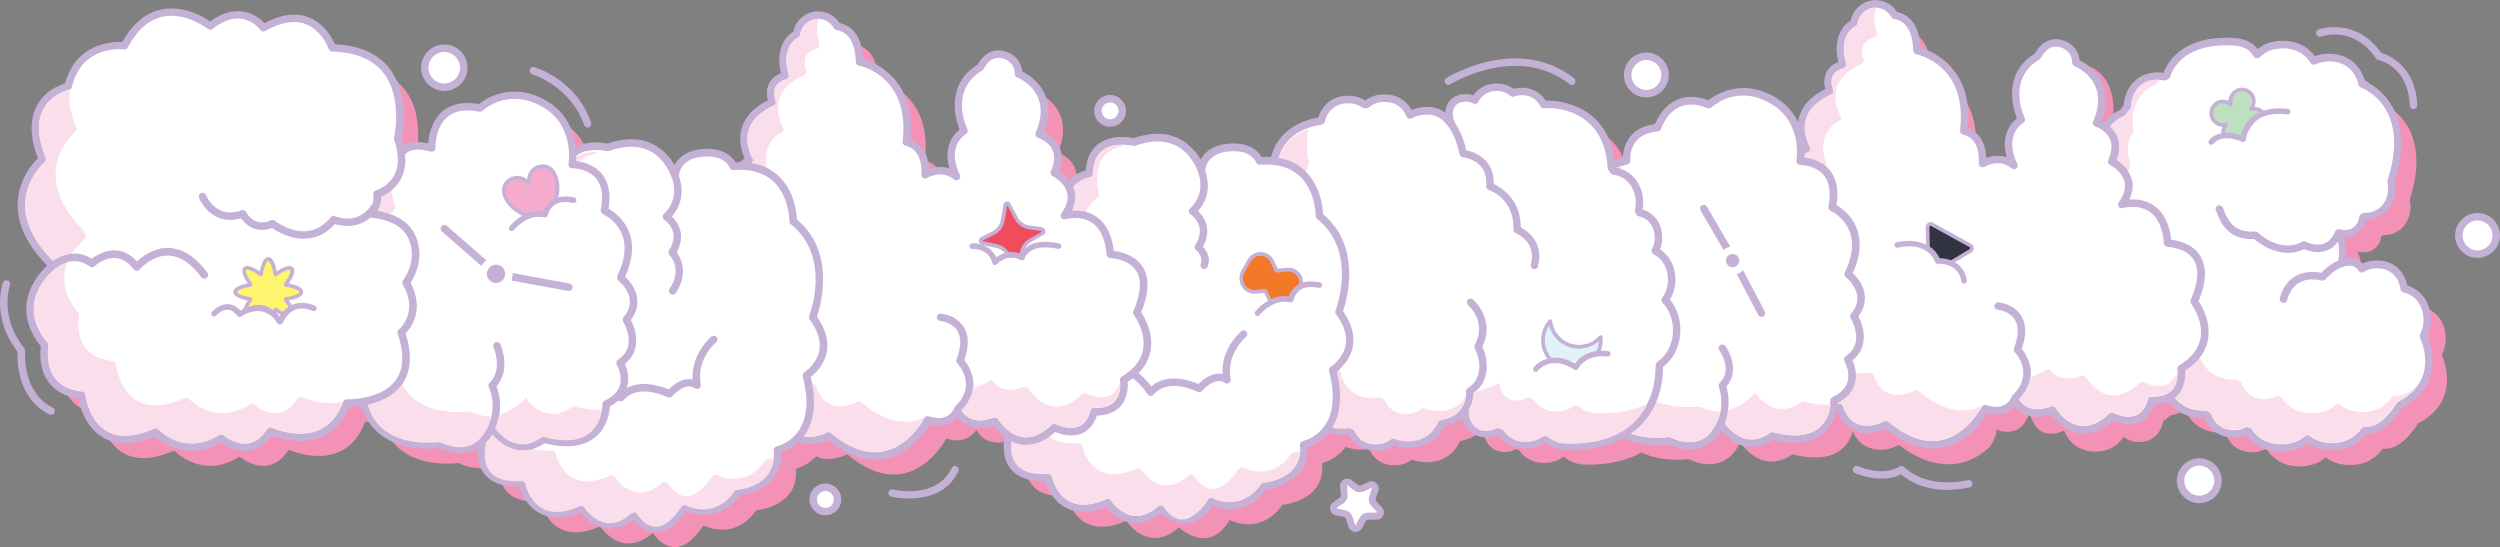 <?xml version="1.0" encoding="UTF-8"?>
<svg id="Layer_2" data-name="Layer 2" xmlns="http://www.w3.org/2000/svg" viewBox="0 0 368.46 80.63">
  <rect x="0" y="0" width="368.46" height="80.63" fill="#808080" stroke="none"/>
  <defs>
    <style>
      .cls-1 {
        fill: #e1f3f9;
      }

      .cls-2 {
        fill: #c6b1d6;
      }

      .cls-3 {
        fill: #c5b0d5;
      }

      .cls-4 {
        fill: #bfe0c0;
      }

      .cls-5 {
        fill: #323541;
      }

      .cls-6 {
        fill: #f5accc;
      }

      .cls-7 {
        fill: #f37928;
      }

      .cls-8 {
        fill: #fbdeeb;
      }

      .cls-9 {
        fill: #fff;
      }

      .cls-10 {
        fill: #f392b6;
      }

      .cls-11 {
        fill: #ef4c5d;
      }

      .cls-12 {
        fill: #fff46d;
      }
    </style>
  </defs>
  <g id="Layer_1-2" data-name="Layer 1">
    <g>
      <g>
        <path class="cls-10" d="M359.93,52.36c0-.05,0-.1-.01-.16,1.27-2.5.33-6.2-2.84-6.91-.25-1.88-1.58-3.58-4.03-3.58-.9,0-1.63.24-2.23.63-.33-.54-.89-.93-1.68-1h.03s-.09-.02-.23-.02c0,0-.02,0-.02,0,0,0-.01,0-.02,0-.23,0-.59.02-1.05.13.37-1.98.08-3.41-.42-4.39.26.08.55.13.87.13,1.64,0,2.53-1.16,2.69-2.42.05-.03.1-.07.16-.1.02,0,.03,0,.05,0,3.15,0,4.47-2.84,3.96-5.23.02-.08.05-.15.07-.23,3.53-11.34-4.35-14.09-4.35-14.09-.46-2.09-2.07-3.88-4.84-3.88-.87,0-1.63.18-2.27.49-.87-1.4-2.38-2.41-4.55-2.41-1.64,0-2.91.58-3.81,1.47-.02,0-.03,0-.05,0-.55-1.07-1.61-1.75-3.17-1.87-8.76-.65-10.11,4.97-10.11,4.97-.1.06-.2.12-.3.17-.3-.06-.62-.09-.95-.09-2.96,0-4.46,2.25-4.53,4.55-.25.29-.49.58-.72.89-1.4.56-2.38,1.62-2.94,2.89-.45-.52-1.04-.94-1.82-1.11,3.25-13.12-6.26-11.91-6.26-11.91,0,0-3.84.24-3.31,5.14-2.29,1.11-2.8,4.25-1.52,6.26-.06.31-.12.63-.17.95-1.43,1.3-1.72,3.6-.86,5.31-.03.17-.05.34-.08.51-.64-.51-1.49-.83-2.54-.83-.83,0-1.52.21-2.1.55-.08-.14-.17-.29-.26-.47.15-1.79-.68-3.65-2.5-4.34-.03-.04-.05-.09-.08-.13.97-9.35-6.82-11.7-6.82-11.7.17-1.43.2-3.74-1.72-5.34-1.91-1.6-4.89.52-4.89.52-.08,0-.16-.01-.24-.01-3.98,0-5.34,4.08-4.07,6.86-.03.06-.06.11-.09.16-1.51.61-2.12,2.28-1.83,3.77-.14.3-.27.6-.41.9-1.91.81-2.93,2.63-3.12,4.56-.53-1.56-1.57-3.21-3.56-4.38-5.55-3.25-9.56.58-9.56.58-5.9-2.36-7.65,3.41-7.65,3.41-5.1.43-4.62,4.88-4.62,4.88-.92.22-1.7.52-2.37.88-.61-9.46-9.25-9.2-9.25-9.2-.25,0-.49.02-.72.05-.54-1.11-1.6-1.95-3.21-1.95-.5,0-.93.1-1.33.24-.59-.52-1.38-.86-2.39-.86-1.59,0-2.64.81-3.19,1.9-.38-.21-.82-.34-1.36-.34-2,0-2.88,1.72-2.67,3.25-.54-.36-1.11-.63-1.62-.83-.52-.28-1.02-.4-1.49-.44-.17-.04-.27-.05-.27-.05l.03.04c-.45,0-.87.05-1.21.14-.12.03-.23.06-.34.11-.41.15-.67.3-.67.3-.55-1.39-1.79-2.48-3.74-2.48-1.12,0-1.99.37-2.65.94-.1,0-.21,0-.31,0-.63-.45-1.43-.73-2.41-.73-2.23,0-3.53,1.43-3.93,3.1-.04.03-.07.06-.11.09,0,0-5.79.44-6.87,5.91-.65-.07-1.35-.11-2.13-.05,0,0-.82-2.37-4.67-1.96s-3.89,3.35-3.89,3.35c0,0-.02-.06-.05-.14,0,0,0,0,0,0-.04-.12-.12-.3-.23-.53,0-.01-.01-.02-.02-.04-.05-.11-.11-.22-.18-.35-.42-.79-.82-1.29-.82-1.29v.06c-1.37-1.73-4-3.55-8.64-1.87,0,0-6.42-1.64-6.58,4.62,0,0-1.85.26-3,1.97-.7-1.37-2.14-2.09-2.14-2.09,1.96-4.44-2.23-5.68-2.23-5.68,2.85-6.62-3.05-8.89-3.05-8.89,0,0,.12-2.17-2.2-2.81-2.32-.64-3.4,1.82-3.4,1.82-5.47,3.26-2.42,9.38-2.42,9.38-3.5,2.39-1.11,6.76-1.11,6.76-2.13-1.79-4.64-.28-4.64-.28.26-4.45-2.76-4.81-2.76-4.81,1.22-10.29-6.89-11.83-6.89-11.83-.1-3.72-1.7-4.94-3.3-5.23-.55-.99-1.59-1.66-2.8-1.66-1.63,0-2.97,1.22-3.17,2.8-3.18,1.78-1.65,6.12-1.65,6.12-3.26.98-1.92,3.93-1.92,3.93-6.73,3.05-3.37,8.49-3.37,8.49-.53.28-.96.6-1.3.95-.36,0-.73-.01-1.13.02,0,0-.82-2.37-4.67-1.96-3.85.4-3.89,3.35-3.89,3.35,0,0-.02-.06-.05-.14,0,0,0,0,0,0-.04-.12-.12-.3-.23-.53,0-.01-.01-.02-.02-.04-.05-.11-.11-.22-.18-.35-.42-.79-.82-1.29-.82-1.29v.06c-1.37-1.73-4.01-3.54-8.64-1.86,0,0-3.24-.81-5.17.96-.06-1.97-.69-5.35-4.09-7.34-5.55-3.25-9.56.58-9.56.58-7.37-1.5-7.13,5.89-7.13,5.89-2.59-.73-3.87-.07-4.51.75-.08-.65-.24-1.37-.51-2.17,0,0,3.08-13.07-9.65-13.35,0,0-2.42-7.32-10.13-2.97,0,0-2.95-4.1-7.85-.26,0,0-7.83-6.18-12.64,2.92,0,0-6.65-.89-8.29,5.96,0,0-7.53,1.6-3.81,10.74,0,0-7.86,6.62,1.53,15.7,0,0-.18.14-.45.39-.1.09-.15.14-.15.14h0c-1.51,1.46-5.03,5.8-.56,11.21,0,0-1.34,6.61,5.42,7.32,0,0,1.1,9.76,10.93,5.43,0,0,4.16,4.41,9.65.89,0,0,4.22,3.67,7.24-1.03,0,0,8.29,3.85,11.26-4.11,0,0,1.12.04,2.56-.24,1.84,7.72,11.15,6.32,11.15,6.32,3.25,1.47,5.24.52,6.37-.6-.25.95-1.45,6.67,5.77,6.27,0,0,1.43,6.93,8.78,3.66,0,0,3.16,4.98,7.78.96,0,0,3.14,5.4,7.45-1.08,0,0,4.55,2.4,7.78-2.24,0,0,6.38-.51,5.84-6.14,0,0,1.63-.34,2.99-1.81,2.1,1.03,4.57-.31,4.57-.31,9.39,7.88,14.59-2.32,14.59-2.32,1.96.64,3.1.08,3.72-.52.31-.24.55-.49.74-.75,1.65,3.06,5.47,1.44,5.47,1.44.68.98,1.37,1.66,2.05,2.12-.29,1.18-1.22,6.57,5.79,6.18,0,0,1.43,6.93,8.78,3.66,0,0,3.16,4.98,7.78.96,0,0,4.28,4.24,7.45-1.08,0,0,4.55,2.4,7.78-2.24,0,0,6.38-.51,5.84-6.14,0,0,2.05-.43,3.48-2.41.65.27,1.39.43,2.23.43.36,0,.69-.03,1.01-.09.1.04.2.09.3.13.59,1.28,1.8,2.26,3.64,2.26,1.07,0,1.92-.33,2.57-.86.64.26,1.36.41,2.18.41,2.51,0,4.15-1.35,4.92-3.12,0,0,.4-.06,1-.26h0s.02,0,.03,0c.06-.02.12-.04.18-.07.24-.08.46-.18.66-.29.5-.24,1.06-.56,1.62-1,.02,1.62,1.06,3.23,3.15,3.23.65,0,1.18-.17,1.63-.43.14.05.29.1.43.14.74,1.11,1.98,1.9,3.72,1.9,1.14,0,2.07-.34,2.78-.88.05,0,.1,0,.16,0,.81.7,1.89,1.13,3.26,1.14,3.56.02,6.19-.7,8.11-1.8,3.2,1.54,6.93.98,6.93.98,5.81,2.63,7.61-2.48,7.61-2.48,3.81,5.11,7.7,1.76,7.7,1.76,6.34,1.65,8.31-1.27,8.93-3.36.62,1.52,2,2.7,4.14,2.7.99,0,1.82-.26,2.49-.68.11.02.22.05.34.07,0,0,6.71,5.85,12.89.48.46-.42.78-.93.97-1.51.22-.43.35-.88.39-1.36.43.22.93.36,1.52.36,1.43,0,2.36-.76,2.82-1.75.25-.38.4-.75.48-1.1.41,1.62,1.63,4.19,5.11,2.67.66,1.73,2.19,3.09,4.61,3.09,1.95,0,3.33-.9,4.13-2.16.57.46,1.33.75,2.27.75,2.13,0,3.32-1.45,3.57-3.08.39-.27.77-.57,1.13-.88.86-.07,1.54-.4,2.06-.87.82,1.96,2.61,3.47,5.37,3.47.12,0,.23-.01.35-.02.12.06.24.13.36.19.5,1.5,1.78,2.7,3.83,2.7.75,0,1.39-.17,1.94-.45.08.02.17.05.25.07.96,1.45,2.57,2.47,4.84,2.47,1.61,0,2.89-.52,3.84-1.34.92.7,2.12,1.13,3.6,1.13,2.23,0,3.83-.99,4.79-2.4.12,0,.24.02.37.02,2.69,0,4.82-3.73,4.83-3.74,6.76-3.52,3.5-10.08,3.5-10.08Z"/>
        <g>
          <g>
            <path class="cls-9" d="M353.69,59.69s-2.14,3.74-4.83,3.74c-.13,0-.25-.01-.37-.02-.96,1.41-2.56,2.4-4.79,2.4-1.48,0-2.68-.43-3.6-1.13-.95.82-2.23,1.34-3.84,1.34-2.27,0-3.88-1.02-4.84-2.47-.08-.02-.17-.05-.25-.07-.54.28-1.18.45-1.94.45-2.05,0-3.33-1.2-3.83-2.7-.12-.06-.24-.13-.36-.19-.12,0-.23.02-.35.02-3.19,0-5.09-2.01-5.69-4.4-.22-.21-.43-.43-.64-.65-2.18-.35-3.29-2.19-3.32-4.06-.15-.22-.29-.44-.43-.66-3.26-.9-4.44-4.51-3.52-7.37-.07-.2-.13-.4-.19-.6-2.69-1.25-3.21-4.98-1.59-7.22,0-.01,0-.03,0-.04-1.9-1.68-2.03-4.95-.4-6.85,0-.24.02-.48.03-.71-.57-1.54-.4-3.38.53-4.72-.59-2.78.54-5.98,3.38-7.12.23-.31.47-.6.72-.89.06-2.3,1.57-4.55,4.53-4.55.34,0,.65.03.95.09.1-.06.2-.12.3-.17,0,0,1.35-5.62,10.11-4.97,1.57.12,2.62.8,3.17,1.87.02,0,.03,0,.05,0,.9-.89,2.16-1.47,3.81-1.47,2.16,0,3.67,1,4.55,2.41.64-.31,1.4-.49,2.27-.49,2.77,0,4.38,1.79,4.84,3.88,0,0,7.89,2.75,4.35,14.09-.02.08-.05.16-.07.23.5,2.39-.81,5.23-3.96,5.23-.02,0-.03,0-.05,0-.05.03-.1.07-.16.1-.15,1.26-1.05,2.42-2.69,2.42-.32,0-.61-.05-.87-.13.52,1.01.8,2.47.4,4.52.3-.16.67-.26,1.09-.26.91,0,1.54.43,1.9,1.02.6-.38,1.33-.63,2.23-.63,2.44,0,3.78,1.7,4.03,3.58,3.17.71,4.12,4.41,2.84,6.91,0,.05,0,.1.01.16,0,0,3.26,6.56-3.5,10.08Z"/>
            <path class="cls-2" d="M336.25,66.58c-2.15,0-3.95-.87-5.12-2.46-.59.25-1.23.38-1.9.38-2,0-3.59-1.07-4.28-2.86l-.04-.02c-.08,0-.15,0-.23,0-3.62,0-5.55-2.38-6.18-4.67-.14-.14-.28-.28-.42-.42-2.37-.47-3.5-2.5-3.6-4.4-.08-.12-.16-.25-.24-.37-1.4-.44-2.52-1.37-3.23-2.69-.82-1.52-1.01-3.43-.51-5.14l-.07-.21c-1.2-.63-2.05-1.75-2.42-3.17-.39-1.51-.17-3.11.58-4.38-1.73-1.87-1.86-5.1-.26-7.15,0-.12,0-.24.01-.36v-.07c-.57-1.63-.37-3.52.51-4.92-.5-2.78.57-6.15,3.61-7.46.17-.22.35-.44.53-.65.15-2.39,1.77-4.89,5.07-4.89.27,0,.54.02.81.06.43-1.19,2.62-5.71,10.59-5.11,1.44.11,2.56.66,3.27,1.6,1.01-.79,2.28-1.21,3.71-1.21,1.99,0,3.66.8,4.75,2.27.64-.24,1.33-.36,2.07-.36,3.12,0,4.77,2.03,5.31,4.03,1.44.66,7.66,4.21,4.41,14.65l-.03.1c.28,1.5-.09,3.04-.98,4.15-.56.69-1.58,1.51-3.27,1.59-.3,1.31-1.35,2.52-3.17,2.52h0c.27.91.35,1.93.22,3.06.93-.12,1.87.18,2.47.83.63-.31,1.33-.46,2.08-.46,2.78,0,4.14,1.91,4.51,3.69,1.3.4,2.33,1.29,2.93,2.56.71,1.5.71,3.34.02,4.84.35.84,2.82,7.11-3.68,10.6-.55.89-2.59,3.88-5.22,3.88-.03,0-.07,0-.1,0-1.17,1.54-2.95,2.39-5.06,2.39-1.36,0-2.56-.33-3.58-.99-1.07.79-2.39,1.2-3.86,1.2ZM331.17,62.94s.1,0,.14.02l.24.07c.13.03.25.12.32.23.67,1.01,1.97,2.22,4.38,2.22,1.38,0,2.55-.41,3.48-1.2.2-.17.48-.18.69-.02.89.68,1.99,1.02,3.27,1.02,2.37,0,3.67-1.18,4.34-2.16.11-.16.3-.25.49-.24.17.01.25.02.34.02,2.23,0,4.14-3.11,4.35-3.46.02-.03.05-.08.08-.11.04-.04.09-.08.15-.11,6.19-3.22,3.38-9.09,3.26-9.34-.03-.06-.05-.13-.05-.2,0-.1,0-.36.05-.45.63-1.24.66-2.81.06-4.08-.35-.76-1.08-1.72-2.53-2.05-.23-.05-.39-.24-.43-.46-.2-1.5-1.22-3.1-3.48-3.1-.72,0-1.37.18-1.93.54-.12.08-.28.11-.42.07-.14-.03-.27-.12-.35-.25-.21-.35-.63-.76-1.43-.76-.31,0-.59.07-.84.19-.19.1-.42.08-.58-.05-.17-.13-.25-.34-.21-.55.33-1.67.21-3.07-.35-4.16-.1-.2-.07-.43.07-.6.14-.17.37-.24.58-.17.23.07.46.1.71.1,1.4,0,2.03-1,2.14-1.94.02-.16.11-.3.24-.39l.15-.1c.1-.06.2-.1.33-.09,1.17,0,2.09-.41,2.72-1.19.71-.87.99-2.16.73-3.37-.02-.09-.02-.18.01-.27l.07-.22c3.33-10.69-3.71-13.32-4.01-13.43-.18-.06-.31-.21-.35-.4-.48-2.16-2.09-3.45-4.31-3.45-.75,0-1.43.15-2.03.44-.25.12-.56.03-.71-.21-.61-.98-1.81-2.15-4.08-2.15-1.39,0-2.54.44-3.42,1.31-.25.25-.76.17-.92-.14-.49-.94-1.4-1.47-2.73-1.57-8.15-.6-9.48,4.34-9.53,4.55-.04.15-.14.28-.27.35l-.3.17c-.11.06-.24.08-.37.06-.29-.05-.57-.08-.85-.08-2.67,0-3.92,2.02-3.98,4.01,0,.13-.05.25-.13.34-.24.28-.47.56-.7.86-.06.08-.14.14-.23.18-2.68,1.08-3.56,4.09-3.05,6.5.03.15,0,.3-.09.43-.81,1.16-.99,2.82-.47,4.22.02.07.04.14.03.21v.18c-.02.17-.02.34-.03.52,0,.13-.05.25-.13.35-1.47,1.72-1.31,4.61.35,6.08.1.08.16.2.18.33.02.14,0,.33-.09.45-.75,1.04-1,2.51-.66,3.84.31,1.18,1.03,2.09,2.04,2.56.14.07.25.18.29.33l.19.59c.04.11.04.23,0,.34-.47,1.47-.33,3.14.38,4.45.6,1.12,1.56,1.88,2.76,2.21.13.04.24.12.32.23.15.24.29.45.43.65.06.09.09.19.1.3.02,1.42.79,3.19,2.86,3.53.12.02.22.07.31.16.26.26.44.45.63.63.08.07.13.16.15.26.62,2.5,2.55,3.99,5.15,3.99.07,0,.13,0,.19,0h.13c.09-.02.2,0,.29.06l.35.19c.13.07.22.18.27.31.5,1.48,1.7,2.33,3.31,2.33.62,0,1.17-.13,1.68-.39.08-.04.16-.06.25-.06Z"/>
          </g>
          <path class="cls-2" d="M337.19,37.26c-2.4,0-4.37-1.52-4.98-2.04-3.98.26-5.09-2.83-5.47-3.86-.03-.09-.06-.16-.08-.21-.14-.18-.16-.44-.02-.64.17-.25.51-.32.76-.15.19.12.25.3.37.62.38,1.03,1.28,3.45,4.58,3.13.16-.01.32.04.44.16.13.13,3.23,3.11,6.53,1.36.16-.08.35-.08.51,0,.01,0,1.41.72,2.66.28.7-.25,1.25-.83,1.64-1.72.12-.28.44-.41.72-.29.28.12.41.44.29.72-.51,1.19-1.28,1.98-2.29,2.33-1.34.47-2.7.02-3.26-.22-.82.39-1.63.54-2.4.54Z"/>
          <path class="cls-2" d="M336.54,44.63s-.1,0-.15-.02c-.29-.08-.47-.38-.38-.68.43-1.55,1.23-2.65,2.39-3.28,1.45-.79,3.04-.59,3.72-.44,2.1-2.2,4-2.18,4.06-2.19.3,0,.55.26.54.56,0,.3-.25.54-.55.54h0c-.08,0-1.63.03-3.45,2.07-.14.16-.36.22-.57.16-.02,0-1.76-.53-3.22.28-.88.48-1.5,1.36-1.84,2.61-.07.24-.29.4-.53.4Z"/>
        </g>
        <g>
          <path class="cls-4" d="M327.24,18.37c.3.07.59.06.86-.02-.19.21-.33.47-.4.76-.06.27-.05.55.01.8.73-.12,1.69-.02,2.89.6,0,0,.15-.53.49-1.2-.01-.09-.02-.19-.04-.28.04.04.09.06.14.1.46-.85,1.24-1.87,2.44-2.36-.24-.34-.59-.6-1.02-.7-.3-.07-.59-.06-.86.02.19-.21.33-.47.4-.76.22-.93-.36-1.86-1.29-2.08-.93-.22-1.86.36-2.08,1.29-.07.3-.06.59.02.86-.21-.19-.47-.33-.76-.4-.93-.22-1.86.36-2.08,1.29s.36,1.86,1.29,2.08Z"/>
          <path class="cls-2" d="M330.6,20.79s-.09-.01-.12-.03c-1-.51-1.91-.7-2.72-.57-.14.02-.28-.07-.31-.21-.08-.32-.08-.63-.01-.93.03-.12.07-.25.12-.36-.13,0-.25-.02-.38-.05h0c-1.08-.25-1.75-1.33-1.5-2.41.12-.52.44-.97.89-1.25.45-.28.99-.37,1.51-.25.13.03.25.07.36.12,0-.13.02-.26.05-.38.25-1.08,1.33-1.74,2.41-1.5,1.08.25,1.75,1.33,1.5,2.41-.03.13-.07.25-.12.36.13,0,.25.02.38.05.48.11.9.4,1.18.81.05.07.06.15.04.23-.02.08-.08.15-.16.18-1.16.48-1.89,1.48-2.3,2.24-.02.03-.04.06-.07.08,0,.04,0,.07-.02.09-.32.64-.47,1.14-.47,1.15-.02.08-.08.15-.15.18-.04.02-.07.02-.11.02ZM328.25,19.6c.68,0,1.42.18,2.19.53.08-.21.2-.52.37-.87,0-.07-.01-.11-.02-.15-.03-.12.02-.24.12-.31.05-.03.11-.05.17-.04.43-.72,1.1-1.57,2.1-2.09-.18-.17-.4-.28-.64-.34-.24-.06-.49-.05-.72.02-.12.03-.25-.02-.31-.12-.07-.1-.05-.24.03-.33.16-.18.28-.41.34-.64.18-.78-.31-1.57-1.09-1.75-.78-.19-1.57.3-1.75,1.09-.05.24-.05.49.02.73.03.12-.02.24-.12.31-.11.06-.24.05-.33-.03-.18-.16-.4-.28-.64-.34-.38-.09-.77-.02-1.1.18-.33.2-.56.53-.65.9-.18.78.31,1.57,1.09,1.75,0,0,0,0,0,0,.24.06.49.05.73-.02.12-.03.24.02.31.12.06.1.05.24-.03.33-.17.18-.28.4-.34.64-.03.14-.04.29-.03.44.1,0,.21-.01.32-.01Z"/>
        </g>
        <path class="cls-2" d="M325.9,21.34c-.08,0-.16-.02-.23-.07-.19-.13-.24-.38-.11-.57.06-.08,1.35-1.94,4.72-.75.15-.67.54-1.82,1.62-2.72,1.26-1.05,3.06-1.45,5.32-1.18.23.03.39.23.36.46-.03.23-.24.38-.46.36-2.03-.24-3.61.09-4.69.98-1.3,1.09-1.41,2.67-1.42,2.69,0,.13-.08.26-.19.33-.11.07-.25.08-.38.03-3.07-1.28-4.16.2-4.2.27-.08.11-.21.18-.34.18Z"/>
        <g>
          <circle class="cls-9" cx="365.15" cy="34.7" r="2.76"/>
          <path class="cls-2" d="M365.15,38.01c-1.83,0-3.31-1.49-3.31-3.31s1.49-3.31,3.31-3.31,3.31,1.49,3.31,3.31-1.49,3.31-3.31,3.31ZM365.15,32.49c-1.22,0-2.21.99-2.21,2.21s.99,2.21,2.21,2.21,2.21-.99,2.21-2.21-.99-2.21-2.21-2.21Z"/>
        </g>
        <path class="cls-2" d="M355.72,16.09c-.29,0-.54-.23-.55-.53-.22-5.74-4.47-6.7-4.65-6.73-.14-.03-.26-.11-.34-.23-3.34-4.88-7.89-3.28-8.08-3.21-.28.1-.6-.04-.71-.33-.11-.28.04-.6.32-.71.05-.02,5.42-1.95,9.25,3.45,1.02.3,5.08,1.88,5.3,7.71.01.3-.23.56-.53.57,0,0-.02,0-.02,0Z"/>
        <path class="cls-8" d="M353.34,58.33c-.09,0-.17,0-.34-.02-.19,0-.38.08-.49.24-.67.99-1.97,2.16-4.34,2.16-1.28,0-2.38-.34-3.27-1.02-.21-.16-.49-.15-.69.02-.93.8-2.1,1.2-3.48,1.2-2.41,0-3.71-1.21-4.38-2.22-.07-.11-.19-.19-.32-.23l-.24-.07s-.1-.02-.15-.02c-.09,0-.17.02-.25.06-.51.26-1.07.39-1.69.39-1.61,0-2.81-.85-3.31-2.33-.05-.14-.14-.25-.27-.31l-.35-.19c-.09-.05-.2-.08-.29-.07h-.13c-.06.01-.13.02-.19.02-2.6,0-4.53-1.49-5.15-3.99-.03-.1-.08-.19-.15-.26-.19-.18-.37-.37-.63-.63-.08-.08-.19-.14-.31-.16-2.07-.33-2.83-2.11-2.86-3.53,0-.11-.04-.21-.1-.3-.14-.21-.27-.42-.43-.65-.07-.11-.19-.2-.32-.23-1.21-.33-2.16-1.1-2.77-2.21-.71-1.31-.85-2.98-.38-4.45.04-.11.04-.23,0-.34l-.19-.59c-.05-.15-.15-.27-.29-.33-1.01-.47-1.73-1.38-2.04-2.56-.35-1.33-.09-2.8.66-3.84.08-.11.11-.28.1-.41-.01-.14-.08-.27-.18-.37-1.65-1.46-1.82-4.36-.35-6.08.08-.1.13-.22.13-.35,0-.18,0-.35.02-.52v-.18c.01-.07,0-.15-.03-.21-.52-1.4-.34-3.06.47-4.22.09-.13.12-.28.09-.43-.51-2.41.37-5.42,3.05-6.5.09-.04.17-.1.23-.18.18-.24.37-.46.56-.69-.08,0-.17-.02-.26-.02-2.67,0-3.92,2.02-3.98,4.01,0,.13-.05.25-.13.34-.24.28-.47.56-.7.86-.06.08-.14.14-.23.18-2.68,1.08-3.56,4.08-3.05,6.5.03.15,0,.3-.09.43-.81,1.16-.99,2.82-.47,4.22.02.07.04.14.03.21v.18c-.02.17-.02.34-.03.52,0,.13-.05.25-.13.35-1.47,1.72-1.31,4.61.35,6.08.11.09.17.23.18.37.01.13-.02.3-.1.41-.75,1.04-1,2.51-.66,3.84.31,1.18,1.03,2.09,2.04,2.56.14.07.25.19.29.33l.19.59c.04.11.04.23,0,.34-.47,1.48-.33,3.14.38,4.45.6,1.12,1.56,1.88,2.77,2.21.13.04.24.12.32.23.15.24.29.45.43.65.06.09.09.19.1.3.02,1.42.79,3.19,2.86,3.53.12.02.22.07.31.16.26.26.44.45.63.63.08.07.13.16.15.26.62,2.5,2.55,3.99,5.15,3.99.07,0,.13,0,.19,0h.13c.09-.02.2,0,.29.06l.35.19c.13.07.22.18.27.31.5,1.48,1.7,2.33,3.31,2.33.62,0,1.17-.13,1.69-.39.08-.04.16-.06.25-.06.05,0,.1,0,.15.02l.24.07c.13.03.25.12.32.23.67,1.01,1.97,2.22,4.38,2.22,1.38,0,2.55-.41,3.48-1.2.2-.17.48-.18.69-.02.89.68,1.99,1.02,3.27,1.02,2.37,0,3.67-1.18,4.34-2.16.11-.16.3-.25.49-.24.17.01.25.02.34.02,2.23,0,4.14-3.11,4.35-3.46.02-.03.05-.08.08-.11.04-.04.09-.08.15-.11,1.42-.74,2.34-1.61,2.96-2.53-.79.86-1.87,1.7-3.03,1.7Z"/>
        <g>
          <path class="cls-9" d="M323.4,44.41c3.68-8.5-3.9-8.59-3.9-8.59-.64-7.59-6.78-5.7-6.78-5.7,3.02-4.1-1.47-6.34-1.47-6.34,1.96-4.44-2.23-5.68-2.23-5.68,2.85-6.62-3.05-8.89-3.05-8.89,0,0,.12-2.17-2.2-2.81-2.32-.64-3.4,1.82-3.4,1.82-5.47,3.26-2.42,9.38-2.42,9.38-3.5,2.39-1.11,6.76-1.11,6.76-2.13-1.79-4.64-.28-4.64-.28.26-4.45-2.76-4.81-2.76-4.81,1.22-10.29-6.89-11.83-6.89-11.83-.1-3.72-1.7-4.94-3.3-5.23-.55-.99-1.59-1.66-2.8-1.66-1.63,0-2.97,1.22-3.17,2.8-3.18,1.78-1.65,6.12-1.65,6.12-3.26.98-1.92,3.93-1.92,3.93-6.73,3.05-3.37,8.49-3.37,8.49-4.11,2.14-2.12,6.97-2.12,6.97-5.19,3.43-1.82,8.18-1.82,8.18-3.71,3.65-.64,8.03-.64,8.03-2.08,6.21,2.71,8.38,2.71,8.38.53,7.97,6.68,6.53,6.68,6.53,1.83,5.31,6.84,2.57,6.84,2.57,9.39,7.88,14.59-2.32,14.59-2.32,3.42,1.12,4.37-1.43,4.37-1.43,1.59,3.3,5.56,1.61,5.56,1.61,4.17,6,8.74.93,8.74.93,5.05,2.23,5.84-2.33,5.84-2.33,5.21.2,4.39-4.7,4.39-4.7,6.49-3.88,1.94-9.89,1.94-9.89Z"/>
          <path class="cls-2" d="M284.83,66.09c-2.23,0-4.55-.97-6.93-2.89-.75.34-2.63,1-4.4.31-1.2-.46-2.12-1.44-2.72-2.91-.84.09-2.62.11-4.19-1.05-1.53-1.14-2.43-3.08-2.66-5.76-1.06-.63-4.49-3.16-2.78-8.64-.58-.99-2.5-4.83.55-8.18-.42-.74-1.2-2.45-.84-4.4.28-1.51,1.19-2.83,2.69-3.91-.61-1.86-.8-5.16,2.05-6.97-.39-.84-1-2.61-.42-4.52.51-1.67,1.8-3.03,3.84-4.05-.15-.55-.28-1.48.12-2.36.33-.72.93-1.27,1.8-1.62-.45-1.73-.51-4.64,1.82-6.12.36-1.73,1.89-3,3.67-3,1.27,0,2.45.65,3.15,1.72,1.54.36,3.27,1.6,3.49,5.29,1.7.51,7.8,2.97,6.96,11.86.89.32,2.61,1.33,2.72,4.36.81-.28,1.91-.43,3-.08-.49-1.75-.48-4.11,1.51-5.72-.59-1.5-2.13-6.61,2.67-9.58.51-1.02,1.89-2.54,3.98-1.97,1.9.53,2.5,2.01,2.6,2.98.75.37,2.51,1.41,3.37,3.45.68,1.61.63,3.46-.14,5.5.64.3,1.68.95,2.23,2.13.49,1.05.48,2.26-.03,3.62.67.44,1.91,1.43,2.28,2.95.22.93.09,1.89-.39,2.88.97-.07,2.35.03,3.59.86,1.44.97,2.31,2.67,2.59,5.06.96.11,3.07.55,4.22,2.31,1.05,1.62.98,3.88-.19,6.73.52.78,1.88,3.15,1.37,5.76-.34,1.77-1.47,3.28-3.35,4.48.05.73.02,2.37-1.04,3.59-.79.9-1.97,1.36-3.5,1.39-.21.66-.74,1.86-1.95,2.51-1.13.6-2.53.58-4.19-.08-.66.62-2.42,2.02-4.61,1.89-1.64-.1-3.14-1.05-4.46-2.81-1.48.49-3.92.67-5.37-1.24-.63.74-1.88,1.62-4.09,1.05-.68,1.14-2.86,4.32-6.49,5.06-.5.1-1.01.15-1.52.15ZM277.98,62c.13,0,.25.04.35.13,2.75,2.3,5.37,3.22,7.78,2.73,3.82-.77,5.94-4.84,5.96-4.88.12-.24.4-.36.66-.27,2.8.91,3.6-.89,3.68-1.1.08-.2.27-.34.49-.35.24,0,.42.11.52.31,1.34,2.78,4.71,1.4,4.85,1.34.24-.1.52-.02.67.19,1.17,1.69,2.48,2.6,3.87,2.69,2.23.15,3.99-1.79,4.01-1.81.16-.17.41-.23.63-.13,1.47.65,2.67.74,3.57.27,1.22-.65,1.51-2.18,1.51-2.2.05-.27.3-.48.56-.45,1.39.05,2.43-.28,3.07-1,1.04-1.18.75-3.04.75-3.06-.04-.22.07-.45.26-.56,1.78-1.06,2.83-2.38,3.13-3.92.52-2.65-1.33-5.14-1.35-5.17-.12-.16-.15-.37-.07-.55,1.13-2.62,1.27-4.63.4-5.97-1.15-1.79-3.78-1.85-3.8-1.85-.28,0-.52-.22-.54-.5-.19-2.28-.91-3.87-2.15-4.71-1.71-1.16-3.9-.52-3.92-.51-.23.07-.47-.02-.61-.21-.14-.19-.13-.45,0-.64.79-1.08,1.08-2.1.86-3.03-.38-1.59-2.12-2.48-2.14-2.49-.26-.13-.38-.45-.26-.71.54-1.24.62-2.3.22-3.16-.6-1.3-2.09-1.76-2.11-1.77-.15-.05-.27-.15-.34-.3-.07-.14-.07-.31,0-.45.84-1.95.96-3.69.35-5.15-.89-2.13-3.07-3.01-3.09-3.01-.22-.09-.36-.31-.35-.54,0-.17.02-1.75-1.8-2.25-1.84-.51-2.71,1.43-2.75,1.51-.05.1-.12.19-.22.25-4.96,2.95-2.33,8.43-2.21,8.66.12.25.04.54-.18.7-3.04,2.08-1.02,5.88-.93,6.04.13.23.07.52-.14.69-.2.17-.5.16-.7,0-1.79-1.51-3.91-.28-4-.23-.18.11-.4.1-.57,0-.17-.11-.28-.3-.26-.5.23-3.84-2.18-4.22-2.28-4.23-.3-.04-.51-.31-.48-.61,1.15-9.64-6.14-11.17-6.45-11.23-.25-.05-.44-.27-.45-.53-.07-2.8-1.03-4.38-2.85-4.7-.16-.03-.3-.13-.38-.27-.47-.85-1.36-1.38-2.32-1.38-1.32,0-2.45,1-2.63,2.32-.02.17-.13.32-.28.41-2.73,1.53-1.45,5.3-1.4,5.46.05.14.04.3-.03.43-.07.13-.19.23-.33.28-.83.25-1.37.65-1.63,1.2-.41.9.05,1.96.05,1.97.12.28,0,.6-.28.73-2,.9-3.24,2.11-3.69,3.57-.65,2.11.55,4.11.56,4.13.08.13.1.29.06.43-.04.15-.14.27-.28.34-3.6,1.88-1.94,6.1-1.86,6.27.1.24.01.52-.21.67-1.46.96-2.32,2.12-2.57,3.44-.4,2.09.88,3.94.9,3.96.15.22.13.52-.06.71-3.33,3.27-.69,7.16-.58,7.33.1.14.13.33.07.49-1.89,5.64,2.24,7.62,2.41,7.7.18.08.31.26.32.46.16,2.5.91,4.27,2.23,5.25,1.67,1.25,3.76.79,3.78.79.27-.06.55.09.64.36.48,1.39,1.23,2.29,2.23,2.68,1.76.68,3.81-.4,3.83-.42.08-.04.17-.07.26-.07Z"/>
        </g>
        <path class="cls-2" d="M297.06,59.14c-.14,0-.29-.06-.39-.17-.21-.22-.21-.57,0-.78,3.21-3.14.4-6.16.28-6.29-.15-.15-.19-.38-.12-.58.69-1.82.73-3.24.11-4.23-.8-1.28-2.5-1.44-2.51-1.44-.3-.03-.53-.29-.5-.59.02-.3.3-.52.59-.5.09,0,2.25.2,3.35,1.94.78,1.23.82,2.88.11,4.91.75.95,2.87,4.25-.53,7.57-.11.1-.25.16-.38.16Z"/>
        <path class="cls-8" d="M282.78,57.62c-.1-.08-.23-.13-.35-.13-.09,0-.18.02-.26.07-.02.01-2.06,1.1-3.83.42-1-.39-1.75-1.29-2.23-2.68-.09-.27-.37-.42-.64-.36-.02,0-2.11.46-3.78-.79-1.31-.98-2.06-2.74-2.23-5.25-.01-.2-.14-.38-.32-.46-.18-.08-4.3-2.06-2.41-7.7.05-.16.03-.35-.07-.49-.11-.16-2.75-4.05.57-7.33.19-.19.22-.49.06-.71-.01-.02-1.29-1.87-.9-3.96.25-1.32,1.12-2.47,2.57-3.44.22-.14.31-.42.21-.67-.07-.18-1.74-4.4,1.86-6.27.13-.07.23-.19.28-.34.04-.15.02-.3-.06-.43-.01-.02-1.21-2.02-.56-4.13.45-1.47,1.69-2.67,3.69-3.57.28-.13.4-.45.28-.73,0-.01-.47-1.07-.05-1.97.25-.55.8-.96,1.63-1.2.14-.04.26-.14.33-.28.07-.13.08-.29.03-.43-.04-.11-.68-2.01-.11-3.66-.03,0-.07-.01-.1-.01-1.32,0-2.45,1-2.63,2.32-.02.17-.13.32-.28.41-2.74,1.53-1.45,5.3-1.4,5.46.05.14.04.3-.03.43-.07.13-.19.23-.33.28-.83.25-1.37.65-1.63,1.2-.41.9.05,1.96.05,1.97.12.28,0,.6-.28.73-2,.9-3.24,2.11-3.69,3.57-.65,2.11.55,4.11.56,4.13.08.13.1.29.06.43-.04.15-.14.27-.28.34-3.6,1.88-1.94,6.1-1.86,6.27.1.24.01.52-.21.67-1.46.96-2.32,2.12-2.57,3.44-.4,2.09.88,3.94.9,3.96.15.22.13.52-.06.71-3.33,3.27-.69,7.16-.57,7.33.1.14.13.32.07.49-1.89,5.64,2.24,7.62,2.41,7.7.18.08.31.26.32.46.16,2.5.91,4.27,2.23,5.25,1.67,1.25,3.76.79,3.78.79.27-.06.55.09.64.36.48,1.39,1.23,2.29,2.23,2.68,1.77.69,3.81-.4,3.83-.42.08-.04.17-.07.26-.07.13,0,.25.04.35.13,2.74,2.3,5.36,3.22,7.78,2.73,3.82-.77,5.94-4.84,5.96-4.88.04-.08.11-.14.18-.19-.5.25-1.05.45-1.63.57-2.42.49-5.04-.43-7.78-2.73Z"/>
        <path class="cls-8" d="M320.9,54.73c-.16.49-.55,1.4-1.42,1.87-.89.47-2.09.38-3.57-.27-.22-.1-.47-.04-.63.13-.02.02-1.81,1.95-4.01,1.81-1.39-.09-2.7-1-3.87-2.69-.15-.21-.42-.29-.67-.19-.14.06-3.27,1.33-4.69-1.07,0,0-1.3.75-2.83,1.3-.13,1.01-.6,2.1-1.67,3.21,1.43,2.4,4.56,1.13,4.69,1.07.24-.1.52-.02.67.19,1.17,1.69,2.48,2.6,3.87,2.69,2.2.14,3.99-1.79,4.01-1.81.16-.17.41-.23.63-.13,1.48.65,2.68.74,3.57.27,1.22-.65,1.51-2.18,1.51-2.2.05-.27.29-.47.56-.45,1.39.05,2.44-.28,3.07-1,.77-.87.81-2.12.78-2.72Z"/>
        <g>
          <path class="cls-5" d="M290.4,36.18l-5.66-3.12c-.3-.17-.67.06-.66.4l.07,3.33c.58.36,1.1.89,1.45,1.68,0,0,.81,0,1.7.37l3.12-1.88c.29-.18.29-.61-.02-.77Z"/>
          <path class="cls-2" d="M287.3,39.11s-.07,0-.11-.02c-.82-.34-1.57-.34-1.59-.34h0c-.1.03-.21-.06-.25-.16-.3-.67-.73-1.18-1.34-1.55-.08-.05-.13-.14-.13-.23l-.07-3.33c0-.26.12-.5.35-.63.22-.14.49-.14.72-.02l5.66,3.12c.23.13.37.36.37.62,0,.26-.13.5-.35.63l-3.12,1.88s-.09.04-.14.04ZM285.78,38.2c.28.02.86.08,1.5.33l3-1.81c.08-.05.08-.12.08-.15,0-.03-.01-.1-.09-.15h0s-5.66-3.12-5.66-3.12c-.08-.04-.15-.01-.17,0-.02.02-.08.06-.08.15l.06,3.18c.58.39,1.04.91,1.35,1.56Z"/>
        </g>
        <g>
          <path class="cls-9" d="M279.63,36.11s4.49-1.22,5.97,2.36c0,0,3.39-.23,3.88,2.92"/>
          <path class="cls-2" d="M289.48,41.8c-.2,0-.38-.15-.41-.35-.42-2.73-3.31-2.57-3.44-2.57-.18.02-.34-.09-.41-.25-1.32-3.2-5.31-2.17-5.48-2.12-.22.05-.45-.07-.51-.29-.06-.22.07-.45.29-.51.05-.01,4.64-1.21,6.34,2.34,1.36,0,3.62.68,4.02,3.27.03.23-.12.44-.35.47-.02,0-.04,0-.06,0Z"/>
        </g>
        <g>
          <circle class="cls-9" cx="324.14" cy="70.84" r="2.76"/>
          <path class="cls-2" d="M324.14,74.16c-1.83,0-3.31-1.49-3.31-3.31s1.49-3.31,3.31-3.31,3.31,1.49,3.31,3.31-1.49,3.31-3.31,3.31ZM324.14,68.63c-1.22,0-2.21.99-2.21,2.21s.99,2.21,2.21,2.21,2.21-.99,2.21-2.21-.99-2.21-2.21-2.21Z"/>
        </g>
        <path class="cls-2" d="M287.02,72.21c-3.8,0-6.04-1.61-6.84-2.31-2.9,1.52-6.61-.11-6.78-.18-.28-.12-.4-.45-.28-.73s.44-.4.73-.28c.04.02,3.67,1.61,6.11.04.22-.15.52-.1.71.09.12.13,3.08,3.28,9.38,1.92.3-.07.59.13.65.42.06.3-.12.59-.42.65-1.19.26-2.28.37-3.27.37Z"/>
        <g>
          <path class="cls-9" d="M251.9,15.4s3.97-3.84,9.46-.58c4.97,2.94,3.97,8.91,3.97,8.91,0,0,6.1-.09,4.7,6.81,0,0,5.9,2.56,2.36,9.85,0,0,3.66,2.86.83,6.19,0,0,2.54,4.11-.91,6.36,0,0,2.4,4.03-2.02,6.08,0,0,.2,7.65-9.13,5.2,0,0-3.85,3.36-7.63-1.76,0,0-1.78,5.11-7.53,2.48,0,0-12.55,1.92-11.26-10.97,0,0-3.68-1.4-1.31-4.82,0,0-3.38-3.83.11-7.15,0,0-2.68-3.89,1.06-7.71,0,0-3.32-8.55,5.16-10.6,0,0-.48-4.45,4.57-4.88,0,0,1.74-5.77,7.57-3.41Z"/>
          <path class="cls-2" d="M249.06,66.25c-.97,0-2.02-.25-3.14-.74-.98.12-5.93.54-9.14-2.5-2.05-1.94-2.93-4.87-2.62-8.7-.57-.3-1.58-.98-1.95-2.14-.28-.92-.1-1.92.54-2.98-1.18-1.55-2.35-4.63.1-7.28-.59-1.13-1.88-4.47,1.11-7.76-.34-1.05-1.21-4.38.28-7.22.93-1.78,2.59-3.01,4.95-3.67.02-.7.18-2.04,1.12-3.17.82-1,2.04-1.6,3.62-1.8.31-.77,1.2-2.61,3.08-3.51,1.39-.67,3-.67,4.79-.01,1.04-.82,4.9-3.36,9.85-.43,4.28,2.53,4.4,7.21,4.3,8.87.89.1,2.57.48,3.71,1.85,1.03,1.24,1.37,2.98,1,5.17.73.42,2.28,1.5,3.02,3.5.7,1.89.5,4.08-.6,6.51.55.53,1.6,1.72,1.76,3.3.11,1.07-.21,2.11-.94,3.09.86,1.62,1.54,4.58-.87,6.48.31.69.76,2.08.31,3.52-.35,1.15-1.19,2.07-2.5,2.74-.05.88-.37,3.16-2.22,4.63-1.69,1.34-4.15,1.62-7.33.83-.53.38-1.9,1.19-3.65,1-1.44-.16-2.77-.94-3.98-2.34-.43.74-1.24,1.79-2.58,2.36-.63.27-1.3.4-2.02.4ZM246.01,64.4c.08,0,.16.02.23.05,1.7.78,3.18.91,4.4.4,1.72-.73,2.38-2.54,2.39-2.56.07-.19.24-.33.44-.36.2-.03.4.05.52.22,1.16,1.57,2.42,2.44,3.76,2.59,1.73.19,3.05-.91,3.06-.92.14-.12.33-.16.5-.12,2.95.77,5.17.59,6.62-.55,1.86-1.46,1.82-4.08,1.82-4.1,0-.22.12-.42.32-.51,1.18-.55,1.93-1.29,2.21-2.21.47-1.52-.43-3.08-.44-3.09-.15-.25-.07-.58.17-.74,2.95-1.92.83-5.46.74-5.61-.12-.2-.11-.46.05-.64.7-.83,1.02-1.69.93-2.56-.16-1.63-1.66-2.83-1.68-2.84-.2-.16-.27-.44-.16-.67,1.11-2.29,1.36-4.31.74-6.01-.8-2.18-2.81-3.09-2.83-3.1-.24-.1-.37-.36-.32-.61.41-2.03.18-3.6-.69-4.65-1.24-1.5-3.46-1.48-3.47-1.5-.13.01-.32-.07-.42-.19-.11-.12-.15-.29-.13-.45.04-.23.87-5.64-3.71-8.35-5.05-2.99-8.65.36-8.8.51-.15.15-.39.19-.59.11-1.61-.65-3.03-.7-4.21-.14-1.92.92-2.63,3.17-2.63,3.19-.07.22-.26.37-.48.39-1.44.12-2.52.6-3.21,1.43-1.01,1.22-.87,2.83-.86,2.84.03.27-.15.53-.42.59-2.26.55-3.83,1.63-4.66,3.22-1.52,2.91-.12,6.62-.11,6.65.08.2.03.43-.12.58-3.36,3.44-1.09,6.87-1,7.01.15.22.12.52-.07.71-3.05,2.91-.2,6.25-.07,6.39.17.19.18.47.04.68-.62.89-.83,1.69-.62,2.37.34,1.1,1.66,1.62,1.67,1.63.23.09.38.32.35.57-.37,3.67.39,6.42,2.24,8.18,3.1,2.95,8.34,2.2,8.39,2.19.03,0,.05,0,.08,0Z"/>
        </g>
        <g>
          <path class="cls-8" d="M250.4,59.91s-.05,0-.08,0c-.05,0-5.38.76-8.51-2.22-1.85-1.76-2.6-4.51-2.23-8.15.03-.25-.12-.48-.35-.57-.01,0-1.36-.53-1.7-1.63-.21-.68,0-1.47.63-2.36.15-.21.13-.49-.04-.68-.12-.14-3.01-3.48.08-6.39.2-.19.23-.49.08-.71-.1-.14-2.39-3.57,1-7.01.15-.15.2-.38.12-.59-.01-.03-.99-2.61-.43-5.15-1.9.6-3.24,1.61-3.98,3.04-1.52,2.9-.11,6.59-.1,6.63.08.2.03.43-.12.59-3.39,3.44-1.1,6.87-1,7.01.15.22.12.53-.08.71-3.08,2.91-.2,6.25-.08,6.39.17.19.18.47.04.68-.62.89-.83,1.68-.63,2.36.34,1.1,1.68,1.63,1.7,1.63.23.09.38.32.35.57-.37,3.64.38,6.39,2.23,8.15,3.13,2.99,8.45,2.23,8.51,2.22.03,0,.05,0,.08,0,.08,0,.16.02.23.05,1.73.78,3.23.92,4.47.39.78-.33,1.34-.88,1.72-1.39.22-.3.4-.61.56-.91.07-.15.11-.25.11-.26.01-.04.05-.06.07-.1.25-.54.39-1.06.49-1.57-.89.01-1.85-.19-2.92-.67-.07-.03-.15-.05-.23-.05Z"/>
          <path class="cls-8" d="M265.85,59.2c-.17-.05-.36,0-.5.12-.01.01-1.34,1.13-3.11.93-1.27-.14-2.47-.93-3.58-2.32-1.21,1.24-2.35,1.94-3.37,2.32-.07.03-.13.07-.2.1-.12.05-.25.07-.38.1-.09.63-.26,1.29-.55,1.97,1.11,1.39,2.31,2.18,3.58,2.32,1.76.21,3.09-.91,3.11-.93.14-.12.33-.16.5-.12,2.99.78,5.25.59,6.72-.57,1.32-1.05,1.68-2.65,1.78-3.5-1.14.11-2.47-.04-3.99-.43Z"/>
        </g>
        <g>
          <path class="cls-9" d="M244.53,54.02c.03-.09.05-.19.07-.28,3.05-2.08,3.32-6.97.82-9.55,1.65-2.21,1.17-5.93-1.47-7.23,1.11-2.02.34-5.11-2.31-5.64-.05-.1-.09-.2-.14-.3.56-2.47-.65-5.41-3.65-5.83-.12-.16-.24-.31-.36-.47-.52-9.63-9.27-9.36-9.27-9.36-.25,0-.49.02-.72.05-.54-1.11-1.6-1.95-3.21-1.95-.5,0-.93.1-1.33.24-.59-.52-1.38-.86-2.39-.86-1.59,0-2.64.81-3.19,1.9-.38-.21-.82-.34-1.36-.34-2.46,0-2.95,2.31-2.06,3.97-1.68-2.51-3.99-2.18-5.17-1.86-.12.03-.23.06-.34.11-.41.15-.67.3-.67.3-.55-1.39-1.79-2.48-3.74-2.48-1.12,0-1.99.37-2.65.94-.1,0-.21,0-.31,0-.63-.45-1.43-.73-2.41-.73-2.23,0-3.53,1.43-3.93,3.1-.04.03-.07.06-.11.09,0,0-8.7.66-6.76,10.42-.08.26-.16.53-.24.81-2.58,1.83-2.94,5.87-1.07,8.32,0,.13,0,.25,0,.38-1.06,1.8-.89,4.34.52,5.89.03.18.05.36.08.54-1.27,2.19-.73,5.44,1.61,6.72.07.19.13.38.2.57-.68,2.34.3,5.23,2.94,5.98.16.24.33.48.5.71.1,2.73,1.91,5.38,5.43,5.38.36,0,.69-.03,1.01-.09.1.04.2.09.3.13.59,1.28,1.8,2.26,3.64,2.26,1.07,0,1.92-.33,2.57-.86.64.26,1.36.41,2.18.41,2.51,0,4.15-1.35,4.92-3.12,0,0,1.74-.24,3.49-1.63.02,1.62,1.06,3.23,3.15,3.23.65,0,1.18-.17,1.63-.43.14.05.29.1.43.14.74,1.11,1.98,1.9,3.72,1.9,1.14,0,2.07-.34,2.78-.88.05,0,.1,0,.16,0,.81.7,1.89,1.13,3.26,1.14,14.23.09,13.43-11.75,13.43-11.75Z"/>
          <path class="cls-2" d="M202.8,66.41c-1.8,0-3.26-.86-4.04-2.38-.32.04-.62.07-.92.07-3.87,0-5.79-2.94-5.97-5.74-.1-.14-.2-.28-.3-.43-1.15-.38-2.06-1.14-2.66-2.21-.68-1.23-.87-2.79-.51-4.21-.03-.07-.05-.15-.08-.22-1.04-.63-1.8-1.66-2.16-2.93-.4-1.42-.24-3,.43-4.26l-.03-.19c-1.4-1.67-1.63-4.31-.55-6.28v-.05c-.96-1.35-1.36-3.11-1.1-4.88.25-1.64,1.04-3.03,2.24-3.95.05-.17.1-.34.15-.51-.61-3.2-.17-5.8,1.3-7.74,1.85-2.43,4.73-3.03,5.68-3.16.49-1.61,1.87-3.23,4.39-3.23.96,0,1.81.24,2.55.71.79-.61,1.74-.92,2.82-.92,1.78,0,3.21.83,4.01,2.3.07-.03.14-.06.22-.08.12-.04.25-.09.39-.12,1.92-.52,3.33-.12,4.35.6.03-.51.16-1,.41-1.41.51-.85,1.44-1.32,2.61-1.32.4,0,.78.06,1.13.19.75-1.12,1.97-1.75,3.41-1.75.96,0,1.8.27,2.5.79.4-.12.8-.17,1.22-.17,1.52,0,2.78.69,3.52,1.91.13,0,.27-.01.41-.01.08,0,9.17-.18,9.81,9.7l.12.16c1.29.24,2.35.92,3.08,1.97.81,1.17,1.12,2.73.86,4.21,1.1.32,1.97,1.06,2.47,2.13.54,1.17.58,2.55.11,3.74,1.05.68,1.79,1.75,2.1,3.08.36,1.51.12,3.09-.65,4.34,1.14,1.38,1.71,3.3,1.51,5.24-.2,1.94-1.12,3.64-2.54,4.69.03.7.07,5.05-3.08,8.4-2.43,2.58-6.14,3.89-10.9,3.85-1.29,0-2.44-.37-3.36-1.06-.81.53-1.76.8-2.84.8-1.71,0-3.15-.7-4.07-1.98-.01,0-.02,0-.04-.01-.51.25-1.08.38-1.68.38-2.06,0-3.22-1.32-3.58-2.8-1.14.73-2.19,1.03-2.68,1.14-1,2.03-2.92,3.19-5.31,3.19-.74,0-1.44-.11-2.09-.34-.75.52-1.65.79-2.66.79ZM198.85,62.92c.08,0,.15.02.22.05l.29.13c.13.05.23.15.29.28.33.73,1.19,1.94,3.14,1.94.87,0,1.62-.25,2.22-.74.15-.13.37-.16.55-.08.61.24,1.27.37,1.98.37,2.79,0,3.97-1.75,4.42-2.79.08-.17.24-.3.43-.32.02,0,1.62-.24,3.23-1.52.16-.13.39-.16.58-.07.19.09.31.28.31.49.02,1.34.83,2.69,2.6,2.69.5,0,.95-.12,1.36-.35.14-.08.32-.1.47-.04.08.03.15.05.24.08l.18.06c.12.04.21.12.28.22.5.75,1.47,1.65,3.26,1.65.96,0,1.78-.26,2.45-.77.1-.07.21-.11.34-.11.13,0,.41.05.51.14.76.66,1.74,1,2.91,1.01,4.44.06,7.87-1.14,10.09-3.49,3.04-3.22,2.79-7.63,2.79-7.67,0-.06,0-.13.02-.19l.04-.15s.03-.11.03-.11c.03-.13.11-.24.22-.32,1.25-.86,2.07-2.32,2.24-4.01.18-1.79-.38-3.54-1.51-4.7-.19-.19-.21-.5-.05-.71.76-1.01,1.04-2.47.72-3.8-.29-1.19-.99-2.12-1.99-2.61-.13-.07-.24-.18-.28-.33s-.03-.3.04-.43c.53-.96.56-2.23.09-3.24-.28-.6-.86-1.37-2.03-1.6-.17-.03-.31-.14-.39-.3l-.14-.3c-.06-.11-.07-.24-.04-.37.29-1.27.05-2.62-.64-3.62-.59-.86-1.47-1.39-2.55-1.54-.15-.02-.28-.1-.36-.21l-.35-.46c-.07-.09-.11-.2-.11-.31-.49-8.96-8.37-8.85-8.71-8.84-.24,0-.46.02-.67.04-.23.03-.46-.1-.56-.31-.3-.61-1.04-1.64-2.71-1.64-.38,0-.76.07-1.14.21-.19.07-.4.03-.55-.1-.54-.48-1.22-.72-2.02-.72-1.22,0-2.18.57-2.7,1.6-.07.13-.19.23-.33.28-.14.04-.3.03-.43-.04-.33-.18-.69-.27-1.09-.27-.78,0-1.35.27-1.66.79-.37.62-.34,1.58.09,2.38.14.26.05.58-.2.73-.25.15-.58.08-.74-.17-1.09-1.63-2.59-2.17-4.57-1.63-.11.03-.2.06-.29.09-.35.12-.56.25-.58.26-.14.08-.31.1-.46.05-.15-.05-.28-.17-.34-.32-.32-.8-1.16-2.14-3.23-2.14-.9,0-1.67.27-2.29.8-.1.09-.23.13-.36.13h-.24c-.12,0-.3-.03-.4-.1-.58-.42-1.28-.63-2.09-.63-1.73,0-3,1-3.4,2.68-.03.12-.09.22-.18.29-.09.07-.31.21-.42.22-.03,0-3.32.29-5.2,2.77-1.29,1.7-1.64,4.05-1.06,6.99.02.09.01.18-.02.27-.08.26-.16.52-.23.79-.03.12-.11.23-.21.3-1.04.74-1.73,1.93-1.95,3.34-.23,1.51.14,3.08,1,4.2.07.1.11.21.11.33v.37c0,.1-.03.2-.08.28-.96,1.64-.77,3.89.45,5.25.07.08.12.18.14.29l.08.53c.02.13,0,.25-.07.36-.6,1.04-.76,2.38-.42,3.58.3,1.05.94,1.9,1.82,2.37.12.07.21.18.26.31l.2.56c.04.11.04.23.01.34-.34,1.19-.21,2.51.37,3.55.49.87,1.24,1.48,2.19,1.75.12.04.23.11.31.22.16.24.32.46.48.69.07.09.1.2.11.31.09,2.41,1.63,4.85,4.88,4.85.29,0,.59-.03.93-.08.03,0,.06,0,.09,0Z"/>
        </g>
        <path class="cls-2" d="M226.17,39.66s-.1,0-.15-.02c-.29-.08-.47-.38-.39-.68.9-3.29-2.1-4.54-2.23-4.59-.22-.09-.36-.3-.35-.53.17-4.55-3.47-5.8-3.63-5.85-.24-.08-.4-.31-.38-.57.32-3.85-3.27-4.22-3.42-4.23-.24-.02-.44-.2-.49-.43-1.41-6.58-4.96-5.91-5.12-5.88-.3.06-.59-.13-.65-.42-.06-.3.12-.59.41-.65.06-.01,1.46-.32,3,.67,1.57,1,2.69,2.91,3.34,5.68.45.09,1.2.29,1.94.76,1.01.64,2.16,1.87,2.1,4.19,1.08.5,3.98,2.23,3.99,6.4,1.42.72,3.39,2.62,2.53,5.75-.07.24-.29.41-.53.41Z"/>
        <g>
          <path class="cls-1" d="M228.69,53.17c.98-.18,2.2-.04,3.58.96,0,0,1.19-1.79,3.19-2.06.14-.27.26-.56.33-.87.13-.52.16-1.03.1-1.53-1.02,1.15-2.64,1.71-4.23,1.3-1.77-.45-2.99-1.94-3.18-3.65-.44.49-.77,1.09-.95,1.78-.39,1.52.11,3.05,1.15,4.08Z"/>
          <path class="cls-2" d="M232.27,54.4c-.06,0-.12-.02-.16-.05-1.12-.82-2.25-1.12-3.37-.91-.09.02-.18-.01-.24-.07-1.17-1.15-1.63-2.77-1.23-4.34.18-.71.52-1.35,1.01-1.89.07-.08.18-.11.29-.08.1.03.18.12.19.23.19,1.64,1.38,3.01,2.98,3.42,1.44.37,2.97-.1,3.96-1.22.07-.08.19-.11.29-.08.1.03.18.12.19.23.06.55.03,1.1-.11,1.63-.08.31-.2.61-.35.93-.04.08-.12.14-.21.15-1.85.25-2.99,1.93-3,1.94-.04.06-.11.1-.18.12-.02,0-.03,0-.05,0ZM229.42,52.82c.94,0,1.87.31,2.78.93.39-.5,1.47-1.66,3.07-1.93.11-.24.19-.46.25-.69.07-.27.11-.55.12-.83-1.11.95-2.61,1.31-4.05.94-1.61-.41-2.86-1.68-3.27-3.26-.24.36-.41.76-.52,1.19-.34,1.33.03,2.71.98,3.71.21-.03.43-.05.64-.05Z"/>
        </g>
        <g>
          <path class="cls-9" d="M226.36,54.4s2.04-2.7,5.91-.27c0,0,1.08-2.4,4.69-1.97"/>
          <path class="cls-2" d="M226.36,54.81c-.09,0-.18-.03-.25-.08-.18-.14-.22-.39-.08-.58.02-.03,2.19-2.8,6.09-.59.51-.73,1.9-2.16,4.88-1.82.23.03.39.23.36.46-.02.23-.22.39-.46.36-3.23-.38-4.23,1.65-4.27,1.73-.05.11-.14.19-.26.22-.12.03-.24.02-.34-.05-3.48-2.19-5.28.08-5.36.18-.08.11-.2.16-.33.16Z"/>
        </g>
        <g>
          <path class="cls-9" d="M216.76,44.56s3.2,2.76,1.1,6.52c0,0,2.29,4.28-1.22,6.6,0,0,.28,3.28-3.17,4.35"/>
          <path class="cls-2" d="M213.47,62.58c-.24,0-.45-.15-.53-.39-.09-.29.07-.6.36-.69,2.97-.92,2.79-3.66,2.78-3.78-.02-.2.08-.39.24-.5,3.05-2.02,1.12-5.73,1.04-5.89-.09-.16-.09-.36,0-.53,1.85-3.31-.87-5.73-.98-5.83-.23-.2-.25-.55-.05-.78.2-.23.55-.25.77-.06.04.03,3.37,2.97,1.36,6.94.79,1.68,1.38,4.9-1.28,6.88,0,1.37-.74,3.72-3.57,4.6-.05.02-.11.02-.16.02Z"/>
        </g>
        <path class="cls-2" d="M231.66,12.52c-.12,0-.24-.04-.34-.12-7.76-6.05-17.46-.03-17.56.03-.26.16-.6.09-.76-.17-.16-.26-.09-.6.17-.76.1-.07,10.45-6.49,18.82.03.24.19.28.53.1.77-.11.14-.27.21-.43.21Z"/>
        <path class="cls-8" d="M212.02,60.57c-.71,0-1.37-.12-1.98-.37-.18-.07-.39-.04-.55.08-.6.49-1.35.74-2.22.74-1.95,0-2.81-1.22-3.14-1.94-.06-.13-.16-.23-.29-.28l-.29-.13c-.07-.03-.15-.05-.22-.05-.03,0-.06,0-.09,0-.34.05-.63.08-.93.08-3.24,0-4.79-2.44-4.88-4.85,0-.11-.04-.22-.11-.31-.16-.22-.33-.45-.49-.69-.07-.11-.18-.19-.31-.22-.95-.27-1.71-.88-2.19-1.75-.57-1.03-.71-2.36-.37-3.55.03-.11.03-.23,0-.33l-.2-.56c-.04-.13-.14-.24-.26-.31-.88-.48-1.52-1.32-1.82-2.37-.34-1.21-.18-2.55.42-3.58.06-.11.09-.24.07-.36l-.08-.53c-.02-.11-.06-.2-.14-.28-1.22-1.35-1.42-3.61-.45-5.25.05-.09.08-.19.08-.29v-.37c0-.12-.04-.24-.11-.33-.85-1.12-1.23-2.68-1-4.2.21-1.41.91-2.6,1.95-3.34.1-.07.18-.18.21-.3.08-.27.15-.53.24-.79.03-.09.03-.18.01-.27-.37-1.86-.36-3.48.02-4.86-1.09.37-2.47,1.06-3.47,2.37-1.29,1.7-1.65,4.05-1.06,6.99.02.09.01.18-.01.27-.08.26-.16.52-.24.79-.03.12-.11.23-.21.3-1.04.74-1.73,1.92-1.95,3.34-.23,1.51.14,3.08,1,4.2.07.1.11.21.11.33v.37c0,.1-.03.2-.08.29-.96,1.64-.77,3.89.45,5.25.07.08.12.18.14.28l.08.53c.02.13,0,.25-.07.36-.6,1.04-.76,2.38-.42,3.58.3,1.05.94,1.9,1.82,2.37.12.07.21.18.26.31l.2.56c.04.11.04.23,0,.33-.34,1.19-.21,2.51.37,3.55.49.87,1.24,1.48,2.19,1.75.12.04.23.11.31.22.16.24.32.47.49.69.07.09.1.2.11.31.09,2.41,1.63,4.85,4.88,4.85.29,0,.59-.03.93-.08.03,0,.06,0,.09,0,.08,0,.15.02.22.05l.29.13c.13.05.23.15.29.28.34.73,1.19,1.94,3.14,1.94.87,0,1.62-.25,2.22-.74.16-.13.37-.16.55-.08.61.24,1.27.37,1.98.37,2.78,0,3.96-1.75,4.42-2.79.08-.17.24-.3.43-.32,0,0,.41-.06,1.01-.28,0,0,.01,0,.02,0,.06-.02.11-.04.16-.06.21-.08.41-.17.59-.27,1.43-.79,1.79-2.07,1.88-2.82-.63.97-1.82,2.04-4.01,2.04Z"/>
        <path class="cls-8" d="M235.58,60.92c-1.17,0-2.14-.35-2.91-1.01-.1-.09-.38-.14-.51-.14-.12,0-.24.04-.33.11-.67.51-1.49.77-2.45.77-1.79,0-2.76-.9-3.26-1.65-.07-.1-.17-.18-.28-.22l-.19-.06c-.08-.03-.16-.05-.23-.08-.15-.06-.33-.04-.47.04-.41.24-.85.35-1.35.35-1.75,0-2.56-1.31-2.6-2.62-.81.43-1.94.94-3.3,1.28-.16.16-.33.32-.53.46,0,.69-.19,1.63-.74,2.5.03.06.06.12.06.19.02,1.34.83,2.69,2.6,2.69.5,0,.95-.12,1.35-.35.14-.08.31-.1.47-.04.08.03.15.05.23.08l.19.06c.12.04.21.12.28.22.5.75,1.47,1.65,3.26,1.65.96,0,1.78-.26,2.45-.77.1-.07.21-.11.33-.11.13,0,.41.05.51.14.76.66,1.74,1,2.91,1.01,4.48.05,7.88-1.14,10.09-3.49.72-.77,1.26-1.6,1.66-2.43-1.95.96-4.37,1.45-7.24,1.42Z"/>
        <path class="cls-2" d="M251.82,65.43c-.15,0-.29-.06-.4-.17-.21-.22-.2-.57.03-.78,3.41-3.2,1.94-7.29,1.88-7.46-.07-.2-.02-.43.13-.58,1.96-1.95.02-4.69-.06-4.8-.18-.25-.12-.59.12-.77s.59-.12.77.12c.87,1.19,1.96,3.91.17,5.98.32,1.17,1.09,5.17-2.26,8.31-.11.1-.24.15-.38.15Z"/>
        <path class="cls-2" d="M259.62,46.71c-.2,0-.39-.11-.49-.29l-4.47-8.51-4.03-6.89c-.15-.26-.07-.6.2-.75.26-.15.6-.07.75.2l4.04,6.91,4.48,8.53c.14.27.04.6-.23.74-.08.04-.17.06-.26.06Z"/>
        <g>
          <circle class="cls-2" cx="255.36" cy="38.42" r="1.53"/>
          <path class="cls-9" d="M255.36,40.5c-1.15,0-2.08-.93-2.08-2.08s.93-2.08,2.08-2.08,2.08.93,2.08,2.08-.93,2.08-2.08,2.08ZM255.36,37.43c-.54,0-.98.44-.98.98s.44.98.98.98.98-.44.98-.98-.44-.98-.98-.98Z"/>
        </g>
        <g>
          <g>
            <path class="cls-9" d="M177.06,25.1s-2.17-6.97-9.93-4.16c0,0-6.42-1.64-6.58,4.62,0,0-5.11.69-3.61,7.6,0,0-5.05,3.59-.23,8.81,0,0-2.51,4.55,2.55,6.69,0,0-8.96-4-11.61,6.1,0,0-4.75,4.74,1.11,9.18,0,0-2.14,6.85,5.73,6.42,0,0,1.43,6.93,8.78,3.66,0,0,3.16,4.98,7.78.96,0,0,4.28,4.24,7.45-1.08,0,0,4.55,2.4,7.78-2.24,0,0,6.38-.51,5.84-6.14,0,0,6.79-1.39,4.26-11,0,0,5.01-3.08.93-8.57,0,0,3.61-8.95-2.87-14.14,0,0,.1-8.81-8.83-8.11,0,0-.82-2.37-4.67-1.96-3.85.4-3.89,3.35-3.89,3.35Z"/>
            <path class="cls-2" d="M174.66,77.13c-1.61,0-2.97-.92-3.61-1.43-1.4,1.1-2.82,1.56-4.24,1.35-1.89-.28-3.19-1.66-3.73-2.35-2.31.94-4.31,1-5.94.16-1.97-1.01-2.8-3.03-3.08-3.94-2.41.06-4.14-.58-5.15-1.88-1.32-1.7-.99-3.99-.78-4.89-1.76-1.42-2.72-3.02-2.84-4.77-.17-2.48,1.42-4.41,1.86-4.89.86-3.18,2.43-5.33,4.66-6.4,1.63-.78,3.34-.85,4.73-.69-.34-.41-.59-.87-.76-1.36-.57-1.65-.04-3.27.27-3.98-1.48-1.7-2.13-3.42-1.96-5.12.22-2.07,1.61-3.48,2.23-4.01-.47-2.42-.19-4.37.82-5.81.92-1.31,2.2-1.83,2.87-2.02.13-1.74.76-3.05,1.87-3.89,1.88-1.42,4.51-1,5.21-.85,2.54-.89,4.78-.86,6.66.07,1.62.8,2.63,2.11,3.2,3.11.51-.98,1.6-2.11,3.94-2.35,3.29-.35,4.61,1.19,5.06,1.94,2.65-.14,4.79.54,6.35,2.01,2.34,2.19,2.66,5.45,2.7,6.41,5.79,4.86,3.49,12.71,2.94,14.32,1.27,1.8,1.76,3.56,1.44,5.23-.37,1.93-1.72,3.17-2.36,3.66.83,3.42.6,6.21-.7,8.29-1.15,1.85-2.81,2.61-3.61,2.88.05,1.5-.36,2.78-1.23,3.81-1.55,1.85-4.07,2.33-4.89,2.44-2.83,3.84-6.57,2.9-7.87,2.41-.99,1.49-2.18,2.34-3.55,2.51-.18.02-.35.03-.52.03ZM171.06,74.43c.14,0,.28.05.39.16.02.02,1.7,1.66,3.6,1.42,1.13-.15,2.13-.95,2.99-2.39.15-.25.47-.34.73-.21.17.09,4.17,2.1,7.08-2.06.09-.13.24-.22.41-.23.03,0,2.87-.26,4.4-2.08.76-.91,1.07-2.07.94-3.45-.03-.28.16-.53.44-.59.02,0,2.11-.47,3.38-2.53,1.17-1.89,1.32-4.51.46-7.79-.06-.23.04-.48.24-.61.02-.01,1.81-1.15,2.2-3.18.27-1.42-.21-2.97-1.42-4.59-.11-.15-.14-.36-.07-.53.03-.09,3.38-8.64-2.7-13.5-.13-.11-.21-.27-.21-.43,0-.04,0-3.67-2.36-5.87-1.4-1.31-3.39-1.88-5.88-1.68-.28.02-.48-.13-.56-.37-.03-.08-.76-1.94-4.09-1.6-3.29.34-3.4,2.72-3.4,2.82,0,.27-.21.49-.47.53-.26.04-.52-.12-.6-.38,0-.03-.86-2.65-3.28-3.84-1.64-.81-3.64-.8-5.94.03-.1.04-.21.04-.32.02-.02,0-2.74-.67-4.45.63-.92.7-1.41,1.87-1.45,3.47,0,.27-.21.49-.48.53-.01,0-1.6.25-2.58,1.67-.86,1.24-1.05,3.02-.56,5.27.05.21-.04.44-.22.56-.02.01-1.85,1.35-2.06,3.46-.15,1.46.5,2.99,1.92,4.53.16.17.19.43.08.64,0,.02-.95,1.77-.36,3.46.36,1.03,1.23,1.85,2.58,2.44.04.02.07.03.08.03.28.12.4.44.28.72-.12.28-.44.4-.72.29-.01,0-.03-.01-.04-.02-.37-.15-3.76-1.49-6.72-.07-1.96.94-3.34,2.9-4.1,5.82-.02.09-.07.18-.14.25-.02.02-1.81,1.85-1.64,4.16.11,1.5,1.01,2.91,2.69,4.19.18.14.26.38.19.6,0,.03-.78,2.61.51,4.27.84,1.08,2.41,1.56,4.67,1.44.27,0,.51.17.57.44,0,.03.57,2.59,2.63,3.64,1.41.72,3.22.6,5.39-.37.25-.11.54-.02.69.21.01.02,1.27,1.95,3.24,2.24,1.21.17,2.45-.3,3.72-1.4.1-.09.23-.13.36-.13Z"/>
          </g>
          <g>
            <path class="cls-9" d="M183.29,49.22s-3.22,2.69-2.46,6.76c0,0-1.59-1.44-4.09,1.28,0,0-4.6-2.4-7.15.54,0,0-2.79-4.65-6.43-3.18"/>
            <path class="cls-2" d="M169.59,58.35s-.03,0-.05,0c-.18-.02-.33-.11-.42-.26-.02-.04-2.59-4.23-5.75-2.95-.28.11-.6-.02-.72-.3-.11-.28.02-.6.3-.72,3.24-1.31,5.78,1.54,6.72,2.83,2.39-2.07,5.81-.85,6.95-.35,1.5-1.49,2.75-1.64,3.56-1.48-.21-3.78,2.63-6.2,2.77-6.31.23-.2.58-.16.77.07s.16.58-.07.77c-.12.1-2.97,2.54-2.27,6.23.04.23-.07.47-.27.58-.21.11-.46.09-.64-.07-.04-.04-1.25-1-3.32,1.24-.17.18-.44.23-.66.11-.04-.02-4.25-2.16-6.48.42-.11.12-.26.19-.42.19Z"/>
          </g>
          <g>
            <path class="cls-9" d="M175.77,22.75s3.84,4.67,0,8.39c0,0,2.97,1.96.85,5.27,0,0,1.45,1.24.85,2.69"/>
            <path class="cls-2" d="M177.48,39.64c-.07,0-.14-.01-.21-.04-.28-.12-.41-.44-.3-.72.43-1.05-.69-2.05-.71-2.06-.21-.18-.25-.48-.1-.71,1.76-2.75-.44-4.34-.7-4.51-.14-.09-.23-.24-.24-.41-.02-.17.05-.33.16-.44,3.43-3.32.1-7.47-.04-7.64-.19-.23-.16-.58.08-.77.24-.19.58-.16.77.08.04.05,3.82,4.74.39,8.68,1.03.96,2.05,2.85.73,5.24.47.54,1.21,1.67.67,2.98-.09.21-.29.34-.51.34Z"/>
          </g>
        </g>
        <g>
          <path class="cls-7" d="M186.48,42.86l.59,1.27c.07.14.15.27.24.38,1.54-.6,2.97-.34,2.97-.34.24-.89.74-1.44,1.32-1.79.13-.3.2-.62.16-.95-.08-.73-.56-1.33-1.21-1.59-.27-.11-.57-.13-.86-.1l-1.54.14-.68-1.39c-.13-.26-.3-.51-.53-.68-.56-.43-1.32-.53-1.98-.22-.36.17-.66.45-.85.79l-.93,1.64c-.24.42-.31.92-.19,1.39l.03.13c.23.93,1.11,1.55,2.06,1.45l1.39-.15Z"/>
          <path class="cls-2" d="M187.32,44.78c-.08,0-.16-.04-.21-.1-.12-.15-.21-.29-.28-.44l-.51-1.09-1.2.13c-1.08.12-2.1-.6-2.36-1.66l-.03-.13c-.13-.54-.05-1.11.22-1.6l.93-1.64c.23-.4.56-.71.97-.9.75-.35,1.62-.26,2.27.25.24.19.45.45.61.78l.6,1.22,1.35-.12c.37-.03.7,0,.99.12.77.3,1.3.99,1.38,1.81.04.35-.03.71-.19,1.08-.02.05-.06.1-.11.13-.6.36-1,.9-1.19,1.63-.04.14-.18.22-.31.2-.01,0-1.38-.24-2.82.32-.03.01-.07.02-.1.02ZM186.48,42.58c.11,0,.2.06.25.16l.59,1.27c.03.06.06.11.09.17,1.15-.4,2.21-.36,2.67-.31.25-.72.68-1.28,1.29-1.67.1-.26.14-.5.11-.73-.06-.61-.46-1.13-1.04-1.36-.2-.08-.45-.11-.74-.08l-1.54.14c-.11,0-.22-.05-.27-.15l-.68-1.39c-.12-.25-.28-.45-.45-.59-.49-.38-1.14-.45-1.7-.18-.31.15-.56.38-.73.68l-.93,1.64c-.21.36-.26.79-.16,1.19l.03.13c.19.79.95,1.33,1.76,1.24l1.39-.15s.02,0,.03,0Z"/>
        </g>
        <g>
          <path class="cls-8" d="M190.32,66.88c-2.91,4.17-6.91,2.15-7.08,2.06-.25-.13-.56-.05-.71.18-1.32,1.98-2.61,2.97-3.85,2.94-1.59-.04-2.65-1.82-2.66-1.83-.08-.14-.22-.24-.39-.26-.03,0-.06,0-.09,0-.13,0-.26.05-.36.13-1.27,1.1-2.51,1.57-3.72,1.4-1.97-.28-3.23-2.22-3.24-2.24-.15-.23-.44-.32-.69-.21-2.17.96-3.98,1.09-5.39.37-2.06-1.05-2.63-3.62-2.63-3.64-.06-.26-.29-.45-.57-.44-2.26.12-3.83-.36-4.67-1.44-1.29-1.65-.51-4.24-.51-4.26.07-.22,0-.46-.19-.6-1.68-1.27-2.59-2.68-2.69-4.19-.16-2.31,1.63-4.15,1.65-4.16.07-.07.12-.16.14-.25.16-.6.35-1.15.56-1.67-.32.09-.64.21-.96.36-1.96.94-3.34,2.9-4.1,5.82-.02.09-.07.18-.14.25-.02.02-1.81,1.85-1.65,4.16.11,1.5,1.01,2.91,2.69,4.19.18.14.26.38.19.6,0,.03-.78,2.61.51,4.26.84,1.08,2.41,1.56,4.67,1.44.28-.01.51.17.57.44,0,.03.57,2.59,2.63,3.64,1.41.72,3.22.59,5.39-.37.25-.11.54-.02.69.21.01.02,1.27,1.95,3.24,2.24,1.2.17,2.45-.3,3.72-1.4.1-.09.23-.13.36-.13.03,0,.06,0,.09,0,.16.03.3.12.39.26.01.02,1.07,1.79,2.66,1.83,1.24.03,2.53-.96,3.85-2.94.16-.23.46-.31.71-.18.17.09,4.17,2.1,7.08-2.06.09-.13.24-.22.41-.23.03,0,2.87-.26,4.4-2.08.59-.7.9-1.57.95-2.57-.5.11-.84.14-.85.14-.16.01-.31.1-.41.23Z"/>
          <path class="cls-8" d="M163.48,44.69s.03.01.04.02c.28.12.6,0,.72-.29.12-.28,0-.6-.28-.72-.01,0-.04-.02-.08-.03-1.35-.59-2.22-1.41-2.58-2.44-.59-1.69.35-3.44.36-3.46.11-.21.08-.46-.08-.64-1.42-1.54-2.07-3.06-1.92-4.53.21-2.12,2.04-3.45,2.06-3.46.18-.13.27-.35.22-.56-.49-2.25-.3-4.02.56-5.27.99-1.43,2.57-1.67,2.58-1.67.18-.03.33-.14.41-.3-.92-.02-2.09.12-2.99.8-.92.7-1.41,1.87-1.45,3.47,0,.27-.21.49-.48.53-.01,0-1.6.25-2.58,1.67-.86,1.24-1.05,3.02-.56,5.27.05.21-.04.44-.22.56-.02.01-1.85,1.35-2.06,3.46-.15,1.46.5,2.99,1.92,4.53.16.17.19.43.08.64,0,.01-.59,1.13-.54,2.43.05-.03.09-.06.14-.08,2.95-1.42,6.35-.08,6.72.07Z"/>
        </g>
        <g>
          <path class="cls-9" d="M167.56,46.07c3.68-8.5-3.9-8.59-3.9-8.59-.64-7.59-6.78-5.7-6.78-5.7,3.02-4.1-1.47-6.34-1.47-6.34,1.96-4.44-2.23-5.68-2.23-5.68,2.85-6.62-3.05-8.89-3.05-8.89,0,0,.12-2.17-2.2-2.81-2.32-.64-3.4,1.82-3.4,1.82-5.47,3.26-2.42,9.38-2.42,9.38-3.5,2.39-1.11,6.76-1.11,6.76-2.13-1.79-4.64-.28-4.64-.28.26-4.45-2.76-4.81-2.76-4.81,1.22-10.29-6.89-11.83-6.89-11.83-.1-3.72-1.7-4.94-3.3-5.23-.55-.99-1.59-1.66-2.8-1.66-1.63,0-2.97,1.22-3.17,2.8-3.18,1.78-1.65,6.12-1.65,6.12-3.26.98-1.92,3.93-1.92,3.93-6.73,3.05-3.37,8.49-3.37,8.49-4.11,2.14-2.12,6.97-2.12,6.97-5.19,3.43-1.82,8.18-1.82,8.18-3.71,3.65-.64,8.03-.64,8.03-2.08,6.21,2.71,8.38,2.71,8.38.53,7.97,6.68,6.53,6.68,6.53,1.83,5.31,6.84,2.57,6.84,2.57,9.39,7.88,14.59-2.32,14.59-2.32,3.42,1.12,4.37-1.43,4.37-1.43,1.59,3.3,5.56,1.61,5.56,1.61,4.17,6,8.74.93,8.74.93,5.05,2.23,5.84-2.33,5.84-2.33,5.21.2,4.39-4.7,4.39-4.7,6.49-3.88,1.94-9.89,1.94-9.89Z"/>
          <path class="cls-2" d="M128.99,67.74c-2.23,0-4.55-.97-6.93-2.89-.75.34-2.63,1-4.4.31-1.2-.46-2.12-1.44-2.72-2.92-.84.09-2.62.12-4.19-1.04-1.53-1.14-2.43-3.08-2.66-5.76-1.06-.63-4.49-3.16-2.78-8.64-.58-.99-2.5-4.83.55-8.18-.42-.74-1.2-2.45-.84-4.4.28-1.51,1.19-2.82,2.69-3.91-.61-1.86-.8-5.15,2.05-6.97-.39-.84-1-2.61-.42-4.52.51-1.67,1.8-3.03,3.84-4.05-.15-.55-.28-1.48.12-2.36.33-.72.93-1.27,1.8-1.62-.45-1.73-.51-4.64,1.82-6.12.36-1.73,1.89-3,3.67-3,1.27,0,2.45.65,3.15,1.72,1.54.36,3.27,1.6,3.49,5.29,1.7.51,7.8,2.97,6.96,11.86.89.32,2.61,1.33,2.72,4.36.81-.28,1.91-.43,3-.08-.49-1.75-.48-4.11,1.51-5.72-.59-1.5-2.13-6.61,2.67-9.58.51-1.02,1.89-2.55,3.97-1.97,1.9.53,2.5,2.01,2.6,2.98.75.37,2.51,1.41,3.37,3.45.68,1.61.63,3.46-.14,5.5.64.3,1.68.95,2.23,2.13.48,1.05.48,2.26-.03,3.62.67.44,1.91,1.43,2.28,2.95.22.93.09,1.89-.39,2.88.97-.07,2.35.03,3.59.86,1.44.97,2.31,2.67,2.59,5.06.96.11,3.07.55,4.22,2.31,1.05,1.62.98,3.88-.19,6.73.52.78,1.88,3.15,1.37,5.76-.35,1.77-1.47,3.28-3.35,4.48.05.73.02,2.37-1.04,3.59-.79.9-1.97,1.36-3.5,1.39-.21.66-.74,1.86-1.95,2.51-1.13.6-2.53.58-4.19-.08-.66.62-2.42,2.02-4.61,1.89-1.64-.1-3.14-1.05-4.46-2.81-1.48.49-3.92.67-5.37-1.24-.62.74-1.87,1.62-4.09,1.05-.68,1.14-2.86,4.32-6.49,5.06-.5.1-1.01.15-1.52.15ZM122.14,63.65c.13,0,.25.04.35.13,2.74,2.3,5.36,3.22,7.78,2.73,3.82-.77,5.94-4.84,5.96-4.88.12-.24.4-.36.66-.27,2.8.91,3.6-.89,3.68-1.1.08-.2.27-.34.49-.35.22,0,.42.11.52.31,1.34,2.78,4.71,1.4,4.85,1.34.24-.1.52-.02.67.19,1.17,1.69,2.48,2.6,3.87,2.69,2.2.15,3.99-1.79,4.01-1.81.16-.18.41-.23.63-.13,1.48.65,2.68.74,3.57.27,1.22-.65,1.51-2.18,1.51-2.2.05-.27.29-.48.56-.45,1.39.05,2.43-.28,3.07-1,1.04-1.18.75-3.04.75-3.06-.04-.22.07-.45.26-.56,1.78-1.06,2.83-2.38,3.13-3.92.52-2.65-1.33-5.14-1.35-5.17-.12-.16-.15-.37-.07-.55,1.13-2.62,1.27-4.63.4-5.97-1.15-1.79-3.78-1.85-3.8-1.85-.28,0-.52-.22-.54-.5-.19-2.28-.91-3.87-2.15-4.71-1.71-1.16-3.9-.52-3.92-.51-.23.07-.47-.02-.61-.21-.14-.19-.13-.45,0-.64.79-1.08,1.08-2.1.86-3.03-.38-1.59-2.12-2.48-2.14-2.49-.26-.13-.38-.45-.26-.71.54-1.24.62-2.3.22-3.16-.6-1.3-2.09-1.76-2.11-1.77-.15-.05-.27-.15-.34-.3-.07-.14-.07-.31,0-.45.84-1.95.96-3.69.35-5.15-.89-2.13-3.07-3.01-3.09-3.01-.22-.09-.36-.31-.35-.54,0-.17.02-1.75-1.8-2.25-1.83-.51-2.71,1.43-2.75,1.51-.05.1-.12.19-.22.25-4.96,2.95-2.33,8.43-2.21,8.66.12.25.04.54-.18.7-3.04,2.08-1.02,5.88-.94,6.04.13.23.07.52-.14.69-.2.17-.5.16-.7,0-1.79-1.51-3.91-.28-4-.23-.17.1-.39.1-.57,0-.17-.11-.28-.3-.26-.5.23-3.84-2.18-4.22-2.28-4.23-.3-.04-.51-.31-.48-.61,1.15-9.64-6.14-11.17-6.45-11.23-.25-.05-.44-.27-.45-.53-.07-2.8-1.03-4.38-2.85-4.7-.16-.03-.3-.13-.38-.27-.47-.85-1.36-1.38-2.32-1.38-1.32,0-2.45,1-2.63,2.32-.02.17-.13.32-.28.41-2.73,1.53-1.45,5.3-1.4,5.46.05.14.04.3-.03.43-.07.13-.19.23-.33.28-.83.25-1.37.65-1.63,1.2-.41.9.05,1.96.05,1.97.12.28,0,.6-.28.73-2,.9-3.24,2.11-3.69,3.57-.65,2.11.55,4.11.56,4.13.08.13.1.29.06.43-.04.15-.14.27-.28.34-3.6,1.88-1.94,6.1-1.86,6.27.1.24.01.52-.21.67-1.46.96-2.32,2.12-2.57,3.44-.4,2.09.88,3.94.9,3.96.15.22.13.52-.06.71-3.33,3.27-.69,7.16-.57,7.33.1.14.13.32.07.49-1.89,5.64,2.24,7.62,2.41,7.7.18.08.31.26.32.46.17,2.5.91,4.27,2.23,5.25,1.67,1.25,3.76.79,3.78.79.27-.06.55.09.64.36.48,1.39,1.23,2.29,2.23,2.68,1.77.69,3.81-.4,3.83-.42.08-.04.17-.07.26-.07Z"/>
        </g>
        <path class="cls-2" d="M141.22,60.8c-.14,0-.29-.06-.39-.17-.21-.22-.21-.57,0-.78,3.21-3.14.4-6.16.27-6.29-.15-.15-.19-.38-.12-.58.69-1.82.73-3.24.11-4.23-.8-1.28-2.49-1.44-2.51-1.44-.3-.03-.53-.29-.5-.59.02-.3.3-.52.59-.5.09,0,2.25.2,3.35,1.94.78,1.23.82,2.88.11,4.91.75.95,2.87,4.25-.53,7.57-.11.1-.25.16-.38.16Z"/>
        <g>
          <path class="cls-11" d="M144.78,35.82l2.07.43c.73.15,1.36.62,1.72,1.27l.12.21c.52-.08,1.12-.05,1.77.18l.14-.71c.14-.73.59-1.37,1.23-1.75l1.83-1.06c.12-.07.18-.2.16-.34-.02-.14-.13-.25-.28-.27l-1.88-.27c-.81-.12-1.52-.62-1.9-1.34l-1.07-2.03s-.03-.05-.05-.07c-.01,0-.02-.02-.03-.03-.03-.02-.07-.04-.1-.04-.01,0-.03,0-.04,0-.02,0-.04,0-.07,0-.02,0-.04,0-.06.02-.01,0-.03.01-.04.02-.04.02-.07.05-.09.08-.01.01-.02.03-.02.04-.01.02-.02.05-.02.07l-.38,2.26c-.14.81-.65,1.51-1.38,1.87l-1.69.85c-.13.06-.2.21-.18.35.02.14.13.24.26.27Z"/>
          <path class="cls-2" d="M150.46,38.18s-.06,0-.09-.02c-.55-.19-1.1-.25-1.64-.16-.11.02-.23-.04-.28-.14l-.12-.21c-.32-.58-.88-1-1.53-1.13l-2.07-.43h0c-.25-.05-.44-.25-.48-.5-.04-.26.09-.52.33-.64l1.69-.85c.65-.33,1.11-.95,1.24-1.67l.38-2.26c.01-.06.02-.1.04-.14.01-.03.05-.1.07-.12.02-.03.08-.09.15-.13.02-.01.07-.04.09-.04,0,0,.05-.02.1-.03.03,0,.13,0,.16,0-.02,0,.02,0,.05,0,.06.01.12.04.19.08.01,0,.05.04.06.05.05.05.09.1.12.16l1.07,2.02c.34.64.98,1.09,1.7,1.2l1.88.27c.26.04.47.24.51.5.04.25-.08.49-.29.62l-1.83,1.06c-.58.33-.98.9-1.1,1.56l-.14.71c-.01.08-.06.15-.13.19-.04.02-.09.04-.14.04ZM149.22,37.41c.34,0,.68.05,1.03.14l.08-.41c.15-.81.65-1.52,1.37-1.93l1.83-1.06s-.02-.1-.02-.1l-1.88-.27c-.9-.13-1.68-.69-2.1-1.49l-1.07-2.03-.4,2.27c-.15.89-.72,1.67-1.53,2.07l-1.7.85-.04.37.06-.27,2.07.43c.81.17,1.5.68,1.9,1.4l.02.05c.13-.01.26-.02.38-.02Z"/>
        </g>
        <path class="cls-2" d="M146.65,39.07s-.07,0-.1-.01c-.15-.04-.27-.15-.3-.3-.53-2.18-2.82-2.07-2.92-2.06-.25,0-.42-.16-.44-.39-.01-.23.16-.42.38-.44.95-.07,2.8.31,3.56,2.06.79-.6,2.11-1.13,3.59-.53.44-.81,1.8-2.34,5.68-1.53.22.05.37.27.32.49-.05.22-.27.36-.49.32-4.25-.89-4.87,1.29-4.9,1.38-.03.12-.12.22-.24.27-.12.05-.25.05-.36-.01-1.96-1.06-3.43.54-3.49.61-.08.09-.19.14-.31.14Z"/>
        <path class="cls-2" d="M133.95,73.47c-1.47,0-2.56-.25-2.59-.26-.3-.07-.48-.37-.41-.66.07-.3.38-.47.66-.41.26.06,6.46,1.49,8.65-3.15.13-.28.46-.39.73-.26.27.13.39.46.26.73-1.59,3.36-4.96,4.01-7.32,4.01Z"/>
        <path class="cls-8" d="M126.94,59.28c-.1-.08-.23-.13-.35-.13-.09,0-.18.02-.26.07-.02.01-2.06,1.1-3.83.42-1-.39-1.75-1.29-2.23-2.68-.09-.27-.37-.42-.64-.36-.02,0-2.11.46-3.78-.79-1.31-.98-2.06-2.74-2.23-5.25-.01-.2-.14-.38-.32-.46-.18-.08-4.3-2.06-2.41-7.7.05-.16.03-.35-.07-.49-.11-.16-2.75-4.05.57-7.33.19-.19.22-.49.06-.71-.01-.02-1.29-1.87-.9-3.96.25-1.32,1.12-2.47,2.57-3.44.22-.14.31-.42.21-.67-.07-.18-1.74-4.4,1.86-6.27.13-.07.23-.19.28-.34.04-.15.02-.3-.06-.43-.01-.02-1.21-2.02-.56-4.13.45-1.47,1.69-2.67,3.69-3.57.28-.13.4-.45.28-.73,0-.01-.47-1.07-.05-1.97.25-.55.8-.96,1.63-1.2.14-.04.26-.14.33-.28.07-.13.08-.29.03-.43-.04-.11-.68-2.01-.11-3.66-.03,0-.07-.01-.1-.01-1.32,0-2.45,1-2.63,2.32-.02.17-.13.32-.28.41-2.74,1.53-1.45,5.3-1.4,5.46.05.14.04.3-.03.43-.07.13-.19.23-.33.28-.83.25-1.37.65-1.63,1.2-.41.9.05,1.96.05,1.97.12.28,0,.6-.28.73-2,.9-3.24,2.11-3.69,3.57-.65,2.11.55,4.11.56,4.13.08.13.1.29.06.43-.04.15-.14.27-.28.34-3.6,1.88-1.94,6.1-1.86,6.27.1.24.01.52-.21.67-1.46.96-2.32,2.12-2.57,3.44-.4,2.09.88,3.94.9,3.96.15.22.13.52-.06.71-3.33,3.27-.69,7.16-.57,7.33.1.14.13.32.07.49-1.89,5.64,2.24,7.62,2.41,7.7.18.08.31.26.32.46.16,2.5.91,4.27,2.23,5.25,1.67,1.25,3.76.79,3.78.79.27-.06.55.09.64.36.48,1.39,1.23,2.29,2.23,2.68,1.77.69,3.81-.4,3.83-.42.08-.04.17-.07.26-.07.13,0,.25.04.35.13,2.74,2.3,5.36,3.22,7.78,2.73,3.82-.77,5.94-4.84,5.96-4.88.04-.08.11-.14.18-.19-.5.25-1.05.45-1.63.57-2.42.49-5.04-.43-7.78-2.73Z"/>
        <path class="cls-8" d="M165.05,56.39c-.16.49-.55,1.4-1.42,1.87-.89.47-2.09.38-3.57-.27-.22-.1-.47-.04-.63.13-.02.02-1.81,1.95-4.01,1.81-1.39-.09-2.7-1-3.87-2.69-.15-.21-.42-.29-.67-.19-.14.06-3.27,1.33-4.69-1.07,0,0-1.3.75-2.83,1.3-.13,1.01-.6,2.1-1.67,3.21,1.43,2.4,4.56,1.13,4.69,1.07.24-.1.52-.02.67.19,1.17,1.69,2.48,2.6,3.87,2.69,2.2.14,3.99-1.79,4.01-1.81.16-.17.41-.23.63-.13,1.48.65,2.68.74,3.57.27,1.22-.65,1.51-2.18,1.51-2.2.05-.27.29-.47.56-.45,1.39.05,2.44-.28,3.07-1,.77-.87.81-2.12.78-2.72Z"/>
        <g>
          <g>
            <path class="cls-9" d="M99.51,25.9s-2.17-6.97-9.93-4.16c0,0-6.42-1.64-6.58,4.62,0,0-5.11.69-3.61,7.6,0,0-5.05,3.59-.23,8.81,0,0-2.51,4.55,2.55,6.69,0,0-8.96-4-11.61,6.1,0,0-4.75,4.74,1.11,9.18,0,0-2.14,6.85,5.73,6.42,0,0,1.43,6.93,8.78,3.66,0,0,3.16,4.98,7.78.96,0,0,3.14,5.4,7.45-1.08,0,0,4.55,2.4,7.78-2.24,0,0,6.38-.51,5.84-6.14,0,0,6.79-1.39,4.26-11,0,0,5.01-3.08.93-8.57,0,0,3.61-8.95-2.87-14.14,0,0,.1-8.81-8.83-8.11,0,0-.82-2.37-4.67-1.96-3.85.4-3.89,3.35-3.89,3.35Z"/>
            <path class="cls-2" d="M96.7,78.44s-.07,0-.1,0c-1.56-.05-2.67-1.17-3.21-1.86-1.37,1.04-2.76,1.47-4.13,1.27-1.89-.28-3.19-1.66-3.73-2.35-2.31.94-4.31,1-5.93.16-1.97-1.01-2.8-3.03-3.08-3.94-2.41.06-4.14-.58-5.15-1.88-1.32-1.7-.99-3.99-.78-4.89-1.76-1.42-2.72-3.02-2.84-4.77-.17-2.48,1.42-4.41,1.86-4.89.86-3.18,2.43-5.33,4.66-6.4,1.63-.78,3.34-.85,4.73-.69-.34-.41-.59-.87-.76-1.36-.57-1.65-.04-3.27.27-3.98-1.48-1.7-2.13-3.42-1.96-5.12.22-2.07,1.61-3.48,2.23-4.01-.47-2.42-.19-4.37.82-5.81.92-1.31,2.2-1.83,2.87-2.02.13-1.74.76-3.05,1.87-3.89,1.88-1.42,4.51-1,5.21-.85,2.54-.89,4.78-.86,6.66.07,1.62.81,2.63,2.11,3.2,3.11.51-.98,1.6-2.11,3.94-2.35,3.29-.35,4.61,1.19,5.06,1.94,2.65-.14,4.79.54,6.35,2.01,2.34,2.19,2.66,5.45,2.7,6.41,5.79,4.86,3.49,12.71,2.94,14.32,1.27,1.8,1.76,3.56,1.44,5.23-.37,1.93-1.72,3.17-2.36,3.66.83,3.42.6,6.21-.7,8.29-1.15,1.85-2.81,2.61-3.61,2.88.05,1.5-.36,2.78-1.23,3.81-1.55,1.85-4.07,2.33-4.89,2.44-2.84,3.85-6.6,2.89-7.89,2.4-1.44,2.03-2.93,3.05-4.45,3.05ZM93.5,75.23s.06,0,.09,0c.16.03.3.12.39.26.01.02,1.07,1.79,2.66,1.83,1.24.04,2.53-.96,3.85-2.94.16-.23.46-.31.71-.18.17.09,4.17,2.1,7.08-2.06.09-.13.24-.22.41-.23.03,0,2.87-.26,4.4-2.08.76-.91,1.07-2.07.94-3.45-.03-.28.16-.53.44-.59.02,0,2.11-.47,3.38-2.53,1.17-1.89,1.32-4.51.46-7.79-.06-.23.04-.48.24-.61.02-.01,1.81-1.15,2.2-3.18.27-1.42-.21-2.97-1.42-4.59-.11-.15-.14-.36-.07-.53.03-.09,3.38-8.64-2.7-13.51-.13-.11-.21-.27-.21-.43,0-.04,0-3.67-2.36-5.87-1.4-1.31-3.39-1.88-5.88-1.68-.28.02-.48-.13-.56-.37-.03-.07-.76-1.94-4.09-1.6-3.29.34-3.4,2.72-3.4,2.82,0,.27-.21.49-.47.53-.26.04-.52-.12-.6-.38,0-.03-.86-2.65-3.28-3.84-1.64-.81-3.64-.8-5.94.03-.1.04-.21.04-.32.02-.02,0-2.74-.67-4.45.63-.92.7-1.41,1.87-1.45,3.47,0,.27-.21.49-.48.53-.01,0-1.59.25-2.58,1.67-.86,1.24-1.05,3.02-.56,5.27.05.21-.04.44-.22.56-.02.01-1.85,1.35-2.06,3.46-.15,1.46.5,2.99,1.92,4.53.16.17.19.43.08.64,0,.02-.95,1.77-.36,3.46.36,1.03,1.23,1.85,2.58,2.44.04.02.07.03.08.03.28.12.4.44.28.72-.12.28-.44.4-.72.29l-.04-.02c-.37-.15-3.76-1.49-6.72-.07-1.96.94-3.34,2.9-4.1,5.82-.02.09-.07.18-.14.25-.02.02-1.81,1.85-1.64,4.16.11,1.5,1.01,2.91,2.69,4.19.18.14.26.38.19.6,0,.03-.78,2.61.51,4.27.84,1.08,2.42,1.56,4.67,1.44.28-.02.51.17.57.44,0,.03.57,2.59,2.63,3.64,1.41.72,3.22.6,5.39-.37.25-.11.54-.02.69.21.01.02,1.27,1.95,3.24,2.24,1.2.17,2.45-.3,3.72-1.4.1-.09.23-.13.36-.13Z"/>
          </g>
          <path class="cls-2" d="M91.5,59.15s-.03,0-.05,0c-.18-.02-.33-.11-.42-.26-.02-.04-2.59-4.23-5.75-2.95-.28.11-.6-.02-.72-.3-.11-.28.02-.6.3-.72,3.24-1.31,5.78,1.55,6.72,2.83,2.39-2.07,5.81-.85,6.95-.35,1.5-1.49,2.75-1.64,3.55-1.48-.21-3.78,2.63-6.2,2.77-6.31.24-.2.58-.16.77.07.19.23.16.58-.07.77-.12.1-2.97,2.54-2.27,6.23.04.23-.07.47-.27.58-.21.11-.46.09-.64-.07-.04-.04-1.24-1-3.32,1.24-.17.18-.44.23-.66.12-.04-.02-4.25-2.16-6.48.42-.11.12-.26.19-.42.19Z"/>
          <path class="cls-2" d="M99.14,43.42c-.11,0-.21-.03-.31-.09-.25-.17-.32-.51-.15-.76,1.97-2.95.08-4.88,0-4.97-.18-.18-.22-.47-.08-.69,1.76-2.75-.44-4.34-.7-4.51-.14-.09-.23-.24-.24-.41-.02-.17.05-.33.16-.44,3.43-3.32.1-7.47-.04-7.64-.19-.24-.16-.58.08-.77.24-.19.58-.16.77.08.04.05,3.82,4.74.39,8.68,1.04.97,2.05,2.87.71,5.27.61.83,1.82,3.07-.14,6.02-.11.16-.28.25-.46.25Z"/>
        </g>
        <g>
          <path class="cls-8" d="M112.73,67.95c-2.91,4.17-6.91,2.15-7.08,2.06-.25-.13-.56-.05-.71.18-1.32,1.98-2.61,2.97-3.85,2.94-1.59-.04-2.65-1.82-2.66-1.83-.08-.14-.22-.24-.39-.26-.03,0-.06,0-.09,0-.13,0-.26.05-.36.13-1.27,1.1-2.51,1.57-3.72,1.4-1.97-.28-3.23-2.22-3.24-2.24-.15-.23-.44-.32-.69-.21-2.17.96-3.98,1.09-5.39.37-2.06-1.05-2.63-3.62-2.63-3.64-.06-.26-.29-.45-.57-.44-2.26.12-3.83-.36-4.67-1.44-1.29-1.65-.51-4.24-.51-4.26.07-.22,0-.46-.19-.6-1.68-1.27-2.59-2.68-2.69-4.19-.16-2.31,1.63-4.15,1.65-4.16.07-.07.12-.16.14-.25.16-.6.35-1.15.56-1.67-.32.09-.64.21-.96.36-1.96.94-3.34,2.9-4.1,5.82-.02.09-.07.18-.14.25-.02.02-1.81,1.85-1.65,4.16.11,1.5,1.01,2.91,2.69,4.19.18.14.26.38.19.6,0,.03-.78,2.61.51,4.26.84,1.08,2.41,1.56,4.67,1.44.28-.01.51.17.57.44,0,.03.57,2.59,2.63,3.64,1.41.72,3.22.59,5.39-.37.25-.11.54-.02.69.21.01.02,1.27,1.95,3.24,2.24,1.2.17,2.45-.3,3.72-1.4.1-.09.23-.13.36-.13.03,0,.06,0,.09,0,.16.03.3.12.39.26.01.02,1.07,1.79,2.66,1.83,1.24.03,2.53-.96,3.85-2.94.16-.23.46-.31.71-.18.17.09,4.17,2.1,7.08-2.06.09-.13.24-.22.41-.23.03,0,2.87-.26,4.4-2.08.59-.7.9-1.57.95-2.57-.5.11-.84.14-.85.14-.16.01-.31.1-.41.23Z"/>
          <path class="cls-8" d="M85.9,45.75s.03.01.04.02c.28.12.6,0,.72-.29.12-.28,0-.6-.28-.72-.01,0-.04-.02-.08-.03-1.35-.59-2.22-1.41-2.58-2.44-.59-1.69.35-3.44.36-3.46.11-.21.08-.46-.08-.64-1.42-1.54-2.07-3.06-1.92-4.53.21-2.12,2.04-3.45,2.06-3.46.18-.13.27-.35.22-.56-.49-2.25-.3-4.02.56-5.27.99-1.43,2.57-1.67,2.58-1.67.18-.03.33-.14.41-.3-.92-.02-2.09.12-2.99.8-.92.7-1.41,1.87-1.45,3.47,0,.27-.21.49-.48.53-.01,0-1.6.25-2.58,1.67-.86,1.24-1.05,3.02-.56,5.27.05.21-.04.44-.22.56-.02.01-1.85,1.35-2.06,3.46-.15,1.46.5,2.99,1.92,4.53.16.17.19.43.08.64,0,.01-.59,1.13-.54,2.43.05-.03.09-.06.14-.08,2.95-1.42,6.35-.08,6.72.07Z"/>
        </g>
        <g>
          <path class="cls-9" d="M185.33,46.18s2.05-2.67,4.92-2.01c0,0,.46-2.94,4.22-2.13"/>
          <path class="cls-2" d="M185.33,46.59c-.09,0-.18-.03-.25-.09-.18-.14-.21-.4-.08-.58.09-.11,2.07-2.65,4.95-2.24.15-.44.49-1.13,1.21-1.62.86-.59,2-.73,3.39-.44.22.05.36.27.32.49-.05.22-.27.36-.49.32-1.16-.25-2.08-.15-2.74.3-.82.56-.98,1.48-.99,1.49-.02.11-.08.21-.18.28-.1.06-.21.09-.32.06-2.57-.59-4.48,1.84-4.5,1.86-.08.11-.2.16-.33.16Z"/>
        </g>
        <g>
          <path class="cls-9" d="M70.75,15.94s4.01-3.84,9.56-.58c5.02,2.94,4.01,8.91,4.01,8.91,0,0,6.16-.09,4.75,6.81,0,0,5.96,2.56,2.39,9.85,0,0,3.69,2.86.84,6.19,0,0,2.57,4.11-.92,6.36,0,0,2.42,4.03-2.04,6.08,0,0,.2,7.65-9.22,5.2,0,0-3.89,3.36-7.7-1.76,0,0-1.8,5.11-7.61,2.48,0,0-12.67,1.92-11.37-10.97,0,0-3.72-1.4-1.32-4.82,0,0-3.41-3.83.11-7.15,0,0-2.71-3.89,1.07-7.71,0,0-3.35-8.55,5.21-10.6,0,0,.12-3.82,5.14-2.4,0,0-.23-7.39,7.13-5.89Z"/>
          <path class="cls-2" d="M67.88,66.79c-.98,0-2.04-.25-3.17-.74-.99.12-6.02.55-9.26-2.53-2.04-1.94-2.92-4.86-2.61-8.67-.57-.3-1.6-.98-1.96-2.15-.28-.92-.1-1.91.54-2.97-1.19-1.56-2.38-4.63.1-7.28-.59-1.13-1.89-4.47,1.12-7.76-.34-1.06-1.21-4.36.26-7.19.94-1.81,2.65-3.06,5.08-3.72.1-.54.41-1.49,1.3-2.15.92-.68,2.21-.85,3.81-.51.09-1.13.49-3.33,2.14-4.72,1.31-1.11,3.11-1.46,5.36-1.06.96-.77,4.9-3.45,9.99-.47,4.32,2.53,4.44,7.21,4.34,8.87.91.1,2.61.48,3.77,1.87,1.03,1.24,1.36,2.97,1,5.15.74.42,2.31,1.51,3.06,3.52.7,1.89.49,4.07-.61,6.49.56.53,1.61,1.73,1.78,3.3.11,1.07-.21,2.11-.95,3.08.87,1.62,1.55,4.58-.88,6.48.31.69.76,2.07.32,3.5-.36,1.15-1.2,2.08-2.52,2.75-.05.88-.37,3.14-2.22,4.61-1.7,1.35-4.2,1.64-7.42.85-.54.38-1.92,1.2-3.69,1-1.45-.16-2.8-.94-4.02-2.34-.43.74-1.25,1.79-2.59,2.36-.64.27-1.32.41-2.05.41ZM64.8,64.94c.08,0,.16.02.23.05,1.73.78,3.23.91,4.46.39,1.73-.73,2.39-2.54,2.4-2.55.07-.19.24-.33.44-.36.2-.04.4.05.52.21,1.17,1.57,2.45,2.44,3.8,2.59,1.77.2,3.09-.91,3.11-.93.14-.12.32-.16.5-.12,2.99.78,5.25.59,6.71-.57,1.85-1.47,1.82-4.06,1.82-4.09,0-.22.12-.42.32-.51,1.2-.55,1.95-1.3,2.24-2.22.47-1.51-.43-3.06-.44-3.08-.15-.25-.07-.58.18-.74,2.98-1.92.84-5.46.75-5.61-.13-.2-.11-.47.05-.65.71-.83,1.02-1.69.94-2.56-.16-1.63-1.68-2.83-1.69-2.85-.21-.16-.27-.44-.16-.68,1.12-2.29,1.37-4.3.75-5.99-.8-2.19-2.85-3.1-2.87-3.11-.24-.1-.37-.36-.32-.62.41-2.02.19-3.58-.68-4.63-1.24-1.5-3.42-1.52-3.52-1.52h0c-.16,0-.32-.07-.42-.19-.11-.12-.15-.29-.13-.45.04-.23.87-5.63-3.75-8.34-5.11-3-8.74.36-8.9.51-.13.12-.31.18-.49.14-2.02-.41-3.59-.15-4.69.77-1.85,1.55-1.79,4.53-1.78,4.56,0,.18-.07.34-.21.45-.14.11-.32.14-.49.1-1.57-.44-2.76-.39-3.52.16-.86.62-.91,1.72-.91,1.73-.01.25-.18.46-.42.51-2.3.55-3.89,1.64-4.73,3.24-1.52,2.9-.11,6.59-.1,6.63.08.2.03.43-.12.59-3.39,3.44-1.1,6.87-1,7.01.15.22.12.53-.08.71-3.08,2.91-.2,6.25-.08,6.39.17.19.18.47.04.68-.62.89-.83,1.68-.63,2.36.34,1.1,1.68,1.63,1.7,1.63.23.09.38.32.35.57-.37,3.64.38,6.39,2.23,8.15,3.13,2.99,8.46,2.23,8.51,2.22.03,0,.05,0,.08,0Z"/>
        </g>
        <g>
          <path class="cls-2" d="M83.83,42.88s-.07,0-.1,0l-10.72-1.97c-.1-.02-.19-.06-.26-.13l-7.63-6.67c-.23-.2-.25-.55-.05-.78.2-.23.55-.25.78-.05l7.52,6.57,10.57,1.94c.3.05.5.34.44.64-.05.27-.28.45-.54.45Z"/>
          <path class="cls-2" d="M71.59,64.96c-.12,0-.23-.04-.33-.11-.24-.18-.3-.53-.11-.77,2.58-3.47.96-6.88.89-7.02-.1-.21-.06-.47.11-.63,2.02-2.01.6-5.21.59-5.24-.12-.28,0-.6.27-.73.28-.13.6,0,.73.27.07.15,1.63,3.66-.56,6.2.42,1.08,1.37,4.43-1.14,7.81-.11.15-.27.22-.44.22Z"/>
        </g>
        <g>
          <path class="cls-6" d="M77.82,31.85c1.37-.41,2.55-.19,2.55-.19.25-.93.79-1.49,1.39-1.83,1.11-3.18-.28-5.54-1.96-5.32-2.09.28-1.84,2.39-1.84,2.39l-.11.05s-1.42-1.58-3.01-.2c-1.31,1.14-.37,3.87,2.99,5.09Z"/>
          <path class="cls-2" d="M77.82,32.12s-.06,0-.09-.02c-2.4-.87-3.48-2.41-3.69-3.57-.15-.79.08-1.52.62-1.98,1.17-1.01,2.34-.63,3.03-.12.07-.85.55-1.99,2.09-2.2.69-.1,1.37.2,1.87.8.71.87,1.18,2.6.39,4.88-.02.06-.07.12-.13.15-.63.36-1.06.92-1.26,1.66-.04.14-.18.22-.31.2-.01,0-1.14-.19-2.42.19-.03,0-.05.01-.08.01ZM76.22,26.47c-.36,0-.77.13-1.2.5-.4.34-.55.86-.44,1.47.18.99,1.14,2.33,3.26,3.12,1.02-.29,1.92-.25,2.34-.21.25-.74.71-1.32,1.36-1.71.67-2.01.28-3.51-.33-4.25-.38-.46-.87-.67-1.37-.61-1.8.24-1.62,2.01-1.61,2.09.01.12-.05.23-.16.28l-.11.05c-.11.05-.24.02-.32-.07-.04-.04-.62-.67-1.43-.67Z"/>
        </g>
        <path class="cls-2" d="M75.41,34.07c-.09,0-.18-.03-.25-.09-.18-.14-.21-.4-.08-.58.09-.11,2.08-2.65,4.95-2.24.15-.44.49-1.13,1.22-1.62.86-.59,2-.74,3.39-.44.22.05.36.27.32.49-.05.22-.27.36-.49.32-1.15-.25-2.08-.15-2.74.3-.82.56-.99,1.48-.99,1.49-.02.11-.08.21-.18.28-.1.06-.21.08-.32.06-2.57-.59-4.48,1.84-4.5,1.86-.08.11-.2.16-.33.16Z"/>
        <g>
          <circle class="cls-2" cx="73.11" cy="40.36" r="1.9"/>
          <path class="cls-9" d="M73.11,42.82c-1.35,0-2.45-1.1-2.45-2.45s1.1-2.45,2.45-2.45,2.45,1.1,2.45,2.45-1.1,2.45-2.45,2.45ZM73.11,39.01c-.74,0-1.35.61-1.35,1.35s.61,1.35,1.35,1.35,1.35-.61,1.35-1.35-.61-1.35-1.35-1.35Z"/>
        </g>
        <g>
          <circle class="cls-9" cx="65.48" cy="9.98" r="2.87"/>
          <path class="cls-2" d="M65.48,13.4c-1.88,0-3.42-1.53-3.42-3.42s1.53-3.42,3.42-3.42,3.42,1.53,3.42,3.42-1.53,3.42-3.42,3.42ZM65.48,7.66c-1.28,0-2.32,1.04-2.32,2.32s1.04,2.32,2.32,2.32,2.32-1.04,2.32-2.32-1.04-2.32-2.32-2.32Z"/>
        </g>
        <g>
          <circle class="cls-9" cx="121.65" cy="73.6" r="1.79"/>
          <path class="cls-2" d="M121.65,75.94c-1.29,0-2.34-1.05-2.34-2.34s1.05-2.34,2.34-2.34,2.34,1.05,2.34,2.34-1.05,2.34-2.34,2.34ZM121.65,72.37c-.68,0-1.24.56-1.24,1.24s.55,1.24,1.24,1.24,1.24-.56,1.24-1.24-.55-1.24-1.24-1.24Z"/>
        </g>
        <g>
          <circle class="cls-9" cx="163.61" cy="16.34" r="1.79"/>
          <path class="cls-2" d="M163.61,18.68c-1.29,0-2.34-1.05-2.34-2.34s1.05-2.34,2.34-2.34,2.34,1.05,2.34,2.34-1.05,2.34-2.34,2.34ZM163.61,15.1c-.68,0-1.24.56-1.24,1.24s.56,1.24,1.24,1.24,1.24-.56,1.24-1.24-.55-1.24-1.24-1.24Z"/>
        </g>
        <g>
          <circle class="cls-9" cx="242.65" cy="11.05" r="2.76"/>
          <path class="cls-2" d="M242.65,14.36c-1.83,0-3.31-1.49-3.31-3.31s1.49-3.31,3.31-3.31,3.31,1.49,3.31,3.31-1.49,3.31-3.31,3.31ZM242.65,8.84c-1.22,0-2.21.99-2.21,2.21s.99,2.21,2.21,2.21,2.21-.99,2.21-2.21-.99-2.21-2.21-2.21Z"/>
        </g>
        <path class="cls-2" d="M7.54,61.14c-.08,0-.16-.02-.24-.06-4.8-2.35-4.77-8-4.71-9.23-3.91-5.03-2.24-9.96-2.17-10.17.1-.29.41-.44.7-.34.29.1.44.41.34.7-.07.19-1.56,4.69,2.12,9.29.09.11.13.25.12.4,0,.06-.51,6.11,4.08,8.36.27.13.38.46.25.74-.1.2-.29.31-.49.31Z"/>
        <path class="cls-2" d="M86.6,18.79c-.23,0-.44-.14-.52-.37-1.97-5.73-7.58-7.45-7.63-7.47-.29-.09-.46-.39-.37-.68s.39-.46.68-.37c.25.07,6.21,1.88,8.36,8.17.1.29-.05.6-.34.7-.06.02-.12.03-.18.03Z"/>
        <g>
          <path class="cls-8" d="M69.22,60.65s-.05,0-.08,0c-.05,0-5.38.76-8.51-2.22-1.85-1.76-2.6-4.51-2.23-8.15.03-.25-.12-.48-.35-.57-.01,0-1.36-.53-1.7-1.63-.21-.68,0-1.47.63-2.36.15-.21.13-.49-.04-.68-.12-.14-3.01-3.48.08-6.39.2-.19.23-.49.08-.71-.1-.14-2.39-3.57,1-7.01.15-.15.2-.38.12-.59-.01-.03-.99-2.61-.43-5.15-1.9.6-3.24,1.61-3.98,3.04-1.52,2.9-.11,6.59-.1,6.63.08.2.03.43-.12.59-3.39,3.44-1.1,6.87-1,7.01.15.22.12.53-.08.71-3.08,2.91-.2,6.25-.08,6.39.17.19.18.47.04.68-.62.89-.83,1.68-.63,2.36.34,1.1,1.68,1.63,1.7,1.63.23.09.38.32.35.57-.37,3.64.38,6.39,2.23,8.15,3.13,2.99,8.45,2.23,8.51,2.22.03,0,.05,0,.08,0,.08,0,.16.02.23.05,1.73.78,3.23.92,4.47.39.78-.33,1.34-.88,1.72-1.39.22-.3.4-.61.56-.91.07-.15.11-.25.11-.26.01-.04.05-.06.07-.1.25-.54.39-1.06.49-1.57-.89.01-1.85-.19-2.92-.67-.07-.03-.15-.05-.23-.05Z"/>
          <path class="cls-8" d="M84.67,59.94c-.17-.05-.36,0-.5.12-.01.01-1.34,1.13-3.11.93-1.27-.14-2.47-.93-3.58-2.32-1.21,1.24-2.35,1.94-3.37,2.32-.07.03-.13.07-.2.1-.12.05-.25.07-.38.1-.09.63-.26,1.29-.55,1.97,1.11,1.39,2.31,2.18,3.58,2.32,1.76.21,3.09-.91,3.11-.93.14-.12.33-.16.5-.12,2.99.78,5.25.59,6.72-.57,1.32-1.05,1.68-2.65,1.78-3.5-1.14.11-2.47-.04-3.99-.43Z"/>
        </g>
        <g>
          <path class="cls-9" d="M54.32,31.53s1.62-.92,1.23-2.93c0,0,5.36-1.45,3.06-8.19,0,0,3.08-13.07-9.65-13.35,0,0-2.42-7.32-10.13-2.97,0,0-2.95-4.1-7.85-.26,0,0-7.83-6.18-12.64,2.92,0,0-6.65-.89-8.29,5.96,0,0-7.53,1.6-3.81,10.74,0,0-7.86,6.62,1.53,15.7,0,0-6.69,5.06-1.16,11.74,0,0-1.34,6.61,5.42,7.32,0,0,1.1,9.76,10.93,5.43,0,0,4.16,4.41,9.65.89,0,0,4.22,3.67,7.24-1.03,0,0,8.29,3.85,11.26-4.11,0,0,11.69.38,8.04-10.43,0,0,3.37-2.68.71-7.35,0,0,2.4-2.98.93-6.55s-6.45-3.55-6.45-3.55Z"/>
          <path class="cls-2" d="M36.07,66.46c-1.58,0-2.92-.82-3.51-1.25-4.81,2.85-8.66.01-9.72-.91-3.07,1.28-5.64,1.35-7.64.2-2.63-1.51-3.43-4.63-3.65-5.78-1.95-.29-3.43-1.09-4.39-2.4-1.45-1.97-1.25-4.45-1.14-5.26-1.65-2.07-2.35-4.2-2.1-6.34.32-2.77,2.15-4.76,3.04-5.58-2.99-3.03-4.45-6.13-4.35-9.22.12-3.47,2.19-5.83,2.98-6.6-1.19-3.09-1.24-5.69-.16-7.73,1.17-2.21,3.33-3.06,4.17-3.31,1.61-5.96,6.95-6.15,8.43-6.09,1.5-2.69,3.43-4.3,5.74-4.79,3.25-.68,6.22,1.08,7.21,1.76,1.63-1.19,3.25-1.68,4.79-1.46,1.6.23,2.69,1.17,3.2,1.7,2.45-1.29,4.65-1.57,6.54-.84,2.34.91,3.47,3.09,3.85,3.97,3.63.15,6.34,1.35,8.06,3.58,2.94,3.8,1.99,9.26,1.78,10.28.78,2.37.74,4.38-.12,6-.83,1.56-2.2,2.3-2.91,2.59.06.88-.22,1.59-.58,2.11,1.68.24,4.59,1.05,5.71,3.79,1.31,3.19-.2,5.91-.79,6.8,2.09,3.98.07,6.64-.73,7.46,1,3.17.8,5.72-.59,7.6-2.14,2.88-6.38,3.2-7.7,3.22-.9,2.2-2.3,3.7-4.16,4.47-2.93,1.2-6.12.21-7.27-.23-.93,1.29-2.06,2.04-3.35,2.22-.21.03-.42.04-.63.04ZM22.94,63.1c.15,0,.29.06.4.17.16.17,3.93,4.03,8.95.81.21-.13.48-.11.66.05.02.02,1.73,1.47,3.59,1.2,1.08-.16,2.03-.87,2.83-2.11.15-.23.45-.31.69-.2.04.02,3.7,1.68,6.83.39,1.66-.68,2.9-2.09,3.68-4.19.08-.22.29-.36.52-.36.01,0-.02,0,.12,0,.73,0,5.1-.11,7.08-2.78,1.21-1.64,1.32-3.96.32-6.92-.07-.22,0-.46.18-.61.12-.1,2.95-2.47.57-6.64-.11-.2-.09-.44.05-.62.09-.11,2.17-2.78.85-6-1.3-3.18-5.87-3.21-5.94-3.21h0c-.25,0-.47-.17-.53-.41-.06-.24.04-.49.26-.62.06-.03,1.27-.77.96-2.35-.05-.28.12-.56.4-.64.02,0,1.79-.51,2.69-2.22.72-1.37.72-3.13,0-5.26-.03-.1-.04-.2-.02-.3.01-.06,1.32-5.82-1.55-9.51-1.57-2.02-4.12-3.08-7.58-3.16-.23,0-.44-.16-.51-.38,0-.03-.94-2.73-3.35-3.66-1.67-.64-3.69-.31-5.99,1-.24.14-.55.07-.72-.16,0-.01-1.03-1.39-2.79-1.64-1.34-.19-2.78.31-4.27,1.49-.2.16-.48.16-.68,0-.03-.03-3.27-2.52-6.66-1.8-2.06.44-3.79,1.96-5.15,4.54-.11.2-.33.32-.56.29-.25-.03-6.18-.73-7.68,5.54-.05.21-.21.37-.42.41-.02,0-2.58.58-3.77,2.85-.95,1.81-.83,4.21.36,7.14.09.22.03.47-.15.63-.03.02-2.76,2.39-2.88,6.09-.09,2.9,1.4,5.86,4.44,8.8.12.11.18.27.17.43s-.09.31-.22.41c-.03.02-2.73,2.11-3.09,5.25-.22,1.9.46,3.82,2.02,5.7.11.13.15.3.12.46,0,.03-.52,2.72.91,4.66.84,1.14,2.19,1.81,4.03,2,.26.03.46.23.49.48,0,.04.47,3.84,3.18,5.39,1.76,1.01,4.1.87,6.98-.4.07-.03.15-.05.22-.05Z"/>
        </g>
        <path class="cls-2" d="M44.78,35.2c-2.15,0-4.01-1.13-4.68-1.6-2.27.87-3.85-.37-4.56-1.43-3.48,1.06-5.57-1.46-6.2-3-.12-.28.02-.6.3-.72.28-.11.6.02.72.3.06.15,1.56,3.63,5.24,2.24.27-.1.56.02.69.27.12.24,1.25,2.31,3.67,1.2.19-.09.41-.06.57.07.19.15,4.74,3.73,8.22-.51.16-.19.42-.25.65-.15.13.06,3.23,1.38,5.32-1.58.18-.25.52-.31.77-.13.25.18.31.52.13.77-2.14,3.02-5.19,2.43-6.27,2.09-1.46,1.63-3.08,2.16-4.55,2.16Z"/>
        <g>
          <path class="cls-12" d="M36.96,44.09c-.48.66-.8,1.25-.92,1.69,2.25-1.18,3.64-.34,4.41.56.06-.23.11-.48.15-.75.49.36.94.62,1.32.79.31-.36.66-.62,1.04-.81-.16-.41-.45-.92-.86-1.49,1.38-.22,2.3-.61,2.3-1.06s-.92-.84-2.3-1.06c.82-1.13,1.19-2.06.87-2.38-.32-.32-1.25.06-2.38.87-.22-1.38-.61-2.3-1.06-2.3s-.84.92-1.06,2.3c-1.13-.82-2.06-1.19-2.38-.87-.32.32.06,1.25.87,2.38-1.38.22-2.3.61-2.3,1.06s.92.84,2.3,1.06Z"/>
          <path class="cls-2" d="M41.92,46.66s-.07,0-.11-.02c-.31-.14-.65-.33-1.02-.57-.02.12-.05.23-.08.34-.02.1-.1.18-.2.2-.1.02-.21-.01-.27-.09-1.02-1.21-2.39-1.38-4.07-.49-.1.05-.22.04-.3-.03-.09-.07-.12-.18-.09-.29.11-.39.36-.88.72-1.42-1.04-.21-2.11-.58-2.11-1.26s1.06-1.05,2.11-1.26c-.59-.88-1.08-1.9-.6-2.38.48-.48,1.5,0,2.38.6.21-1.04.58-2.1,1.26-2.1s1.05,1.06,1.26,2.1c.88-.59,1.9-1.08,2.38-.6.48.48,0,1.5-.6,2.38,1.04.21,2.1.58,2.1,1.26s-1.06,1.05-2.1,1.26c.3.44.52.85.65,1.19.05.13,0,.28-.14.34-.37.18-.69.43-.95.74-.05.06-.13.1-.21.1ZM40.59,45.32c.06,0,.11.02.16.05.39.28.77.51,1.1.68.22-.23.48-.43.76-.59-.16-.35-.41-.76-.73-1.2-.06-.08-.07-.18-.03-.27s.12-.15.21-.17c1.56-.25,2.07-.64,2.07-.79s-.51-.54-2.07-.79c-.09-.02-.17-.08-.21-.17s-.02-.19.03-.27c.93-1.28,1.01-1.92.9-2.02-.1-.1-.75-.01-2.02.9-.08.06-.18.07-.27.03-.09-.04-.15-.12-.17-.21-.25-1.56-.64-2.07-.79-2.07s-.54.51-.79,2.07c-.02.09-.08.17-.17.21-.09.04-.19.02-.27-.03-1.28-.93-1.92-1.01-2.02-.9-.1.1-.02.75.9,2.02.06.08.07.18.03.27s-.12.15-.21.17c-1.56.25-2.07.64-2.07.79s.51.54,2.07.79c.09.02.17.08.21.17s.02.19-.03.27c-.26.35-.47.69-.62.99,1.79-.7,3.01-.1,3.72.54.01-.07.03-.15.04-.23.02-.09.08-.17.17-.21.03-.01.07-.02.11-.02Z"/>
        </g>
        <path class="cls-2" d="M41.25,47.84c-.14,0-.27-.07-.35-.19-.62-.98-1.4-1.56-2.29-1.74-1.58-.31-3.04.72-3.05.73-.18.13-.43.09-.57-.09-.43-.57-.91-.87-1.41-.89-.93-.06-1.73.84-1.73.85-.15.17-.41.18-.58.03s-.19-.41-.03-.58c.04-.05,1.08-1.18,2.38-1.13.66.03,1.27.34,1.8.93.59-.34,1.91-.94,3.36-.66.93.18,1.75.7,2.43,1.54.34-.55.95-1.32,1.91-1.73.98-.42,2.09-.37,3.3.15.21.09.31.33.22.54-.09.21-.34.31-.54.22-.99-.42-1.88-.48-2.64-.15-1.25.53-1.79,1.9-1.79,1.91-.06.15-.19.25-.34.26-.01,0-.03,0-.04,0Z"/>
        <path class="cls-8" d="M44.57,58.55c-.25-.11-.54-.03-.69.2-.8,1.24-1.75,1.95-2.83,2.11-1.86.27-3.57-1.18-3.59-1.2-.18-.16-.45-.18-.66-.05-5.02,3.22-8.79-.64-8.95-.81-.11-.11-.25-.17-.4-.17-.07,0-.15.02-.22.05-2.88,1.27-5.22,1.4-6.98.4-2.7-1.55-3.17-5.35-3.18-5.39-.03-.26-.23-.46-.49-.48-1.84-.19-3.2-.87-4.03-2-1.43-1.94-.91-4.64-.91-4.66.03-.16,0-.33-.12-.46-1.56-1.88-2.24-3.8-2.02-5.7.29-2.51,2.07-4.34,2.79-4.99.1-.09.24-.2.4-.32-.21-.61-.36-1.1-.36-1.1-2.82-2.83-4.22-5.68-4.13-8.47.12-3.7,2.86-6.07,2.88-6.09.18-.15.24-.41.15-.63-.88-2.16-1.17-4.04-.88-5.6-.06.05-.13.09-.21.11-.02,0-2.57.58-3.77,2.85-.95,1.81-.83,4.21.36,7.14.09.22.03.47-.15.63-.03.02-2.76,2.39-2.88,6.09-.09,2.79,1.31,5.64,4.13,8.47,0,0,.15.48.36,1.1-.16.12-.3.23-.4.32-.72.65-2.5,2.48-2.79,4.99-.22,1.9.46,3.82,2.02,5.7.11.13.15.3.12.46,0,.03-.52,2.72.91,4.66.84,1.14,2.19,1.81,4.03,2,.26.03.46.23.49.48,0,.04.47,3.84,3.18,5.39,1.76,1.01,4.1.87,6.98-.4.07-.03.15-.05.22-.05.15,0,.29.06.4.17.16.17,3.93,4.03,8.95.81.21-.13.48-.11.66.05.02.02,1.73,1.47,3.59,1.2,1.08-.16,2.03-.87,2.83-2.11.15-.23.45-.31.69-.2.04.02,3.7,1.68,6.83.39,1.66-.68,2.9-2.09,3.68-4.19,0-.02.03-.04.04-.06-2.92.76-6.01-.63-6.04-.65Z"/>
        <path class="cls-2" d="M30.11,41.08c-.17,0-.33-.08-.44-.22-1.52-2.06-3.15-3.13-4.83-3.19-2.42-.09-4.26,2.03-4.27,2.06-.11.13-.26.2-.43.2-.17,0-.32-.08-.42-.22-.79-1.03-1.68-1.6-2.66-1.68-1.7-.13-3.12,1.21-3.14,1.22-.2.19-.5.2-.72.03-2.72-2.13-5.52.67-5.63.79-.21.22-.56.22-.78,0-.22-.21-.22-.56-.01-.78,1.18-1.21,4.04-2.92,6.74-1.15.62-.48,2-1.35,3.62-1.23,1.13.09,2.15.63,3.05,1.62.78-.73,2.5-2.06,4.69-1.98,2.04.06,3.95,1.29,5.69,3.64.18.24.13.59-.12.77-.1.07-.21.11-.33.11Z"/>
      </g>
      <g>
        <path class="cls-9" d="M198.88,71.16l.98.73c.27.2.62.23.92.1l1.11-.51c.45-.21.93.23.77.7l-.39,1.15c-.11.31-.03.66.19.9l.82.89c.34.37.07.96-.42.95h-1.22c-.33-.02-.64.16-.8.45l-.6,1.06c-.24.43-.89.37-1.03-.11l-.36-1.16c-.1-.32-.36-.55-.69-.62l-1.19-.24c-.49-.1-.62-.73-.22-1.02l.99-.7c.27-.19.41-.52.38-.84l-.14-1.21c-.06-.49.5-.82.9-.52Z"/>
        <path class="cls-3" d="M199.76,78.37s-.08,0-.12,0c-.43-.05-.78-.33-.91-.74l-.36-1.16c-.04-.14-.16-.25-.31-.28l-1.19-.24c-.42-.08-.74-.4-.83-.82s.07-.84.43-1.09l.99-.7c.12-.09.19-.23.17-.38l-.14-1.21c-.05-.43.15-.83.53-1.05.37-.22.82-.19,1.17.07l.98.73c.12.09.28.1.41.04l1.11-.51c.4-.18.84-.11,1.16.18.32.29.43.72.3,1.13l-.39,1.15c-.05.14-.01.3.09.41l.83.9c.29.32.37.76.19,1.16-.17.39-.55.63-.97.63h-1.23s0-.01,0-.01c-.15,0-.28.08-.35.21l-.6,1.06c-.19.34-.54.54-.92.54ZM198.55,71.55s-.02,0-.04.01l.11,1.27c.06.51-.17,1.01-.58,1.31l-.99.7.03.12,1.19.24c.5.1.91.47,1.07.96l.36,1.16.56.26-.44-.25.6-1.06c.25-.45.71-.69,1.24-.72h1.22s.42-.44.42-.44l-.37.34-.82-.9c-.35-.38-.46-.92-.3-1.4l.39-1.15-.3-.54.21.45-1.11.51c-.47.21-1.01.16-1.43-.15l-.98-.73s-.02-.01-.04-.01Z"/>
      </g>
    </g>
  </g>
</svg>
